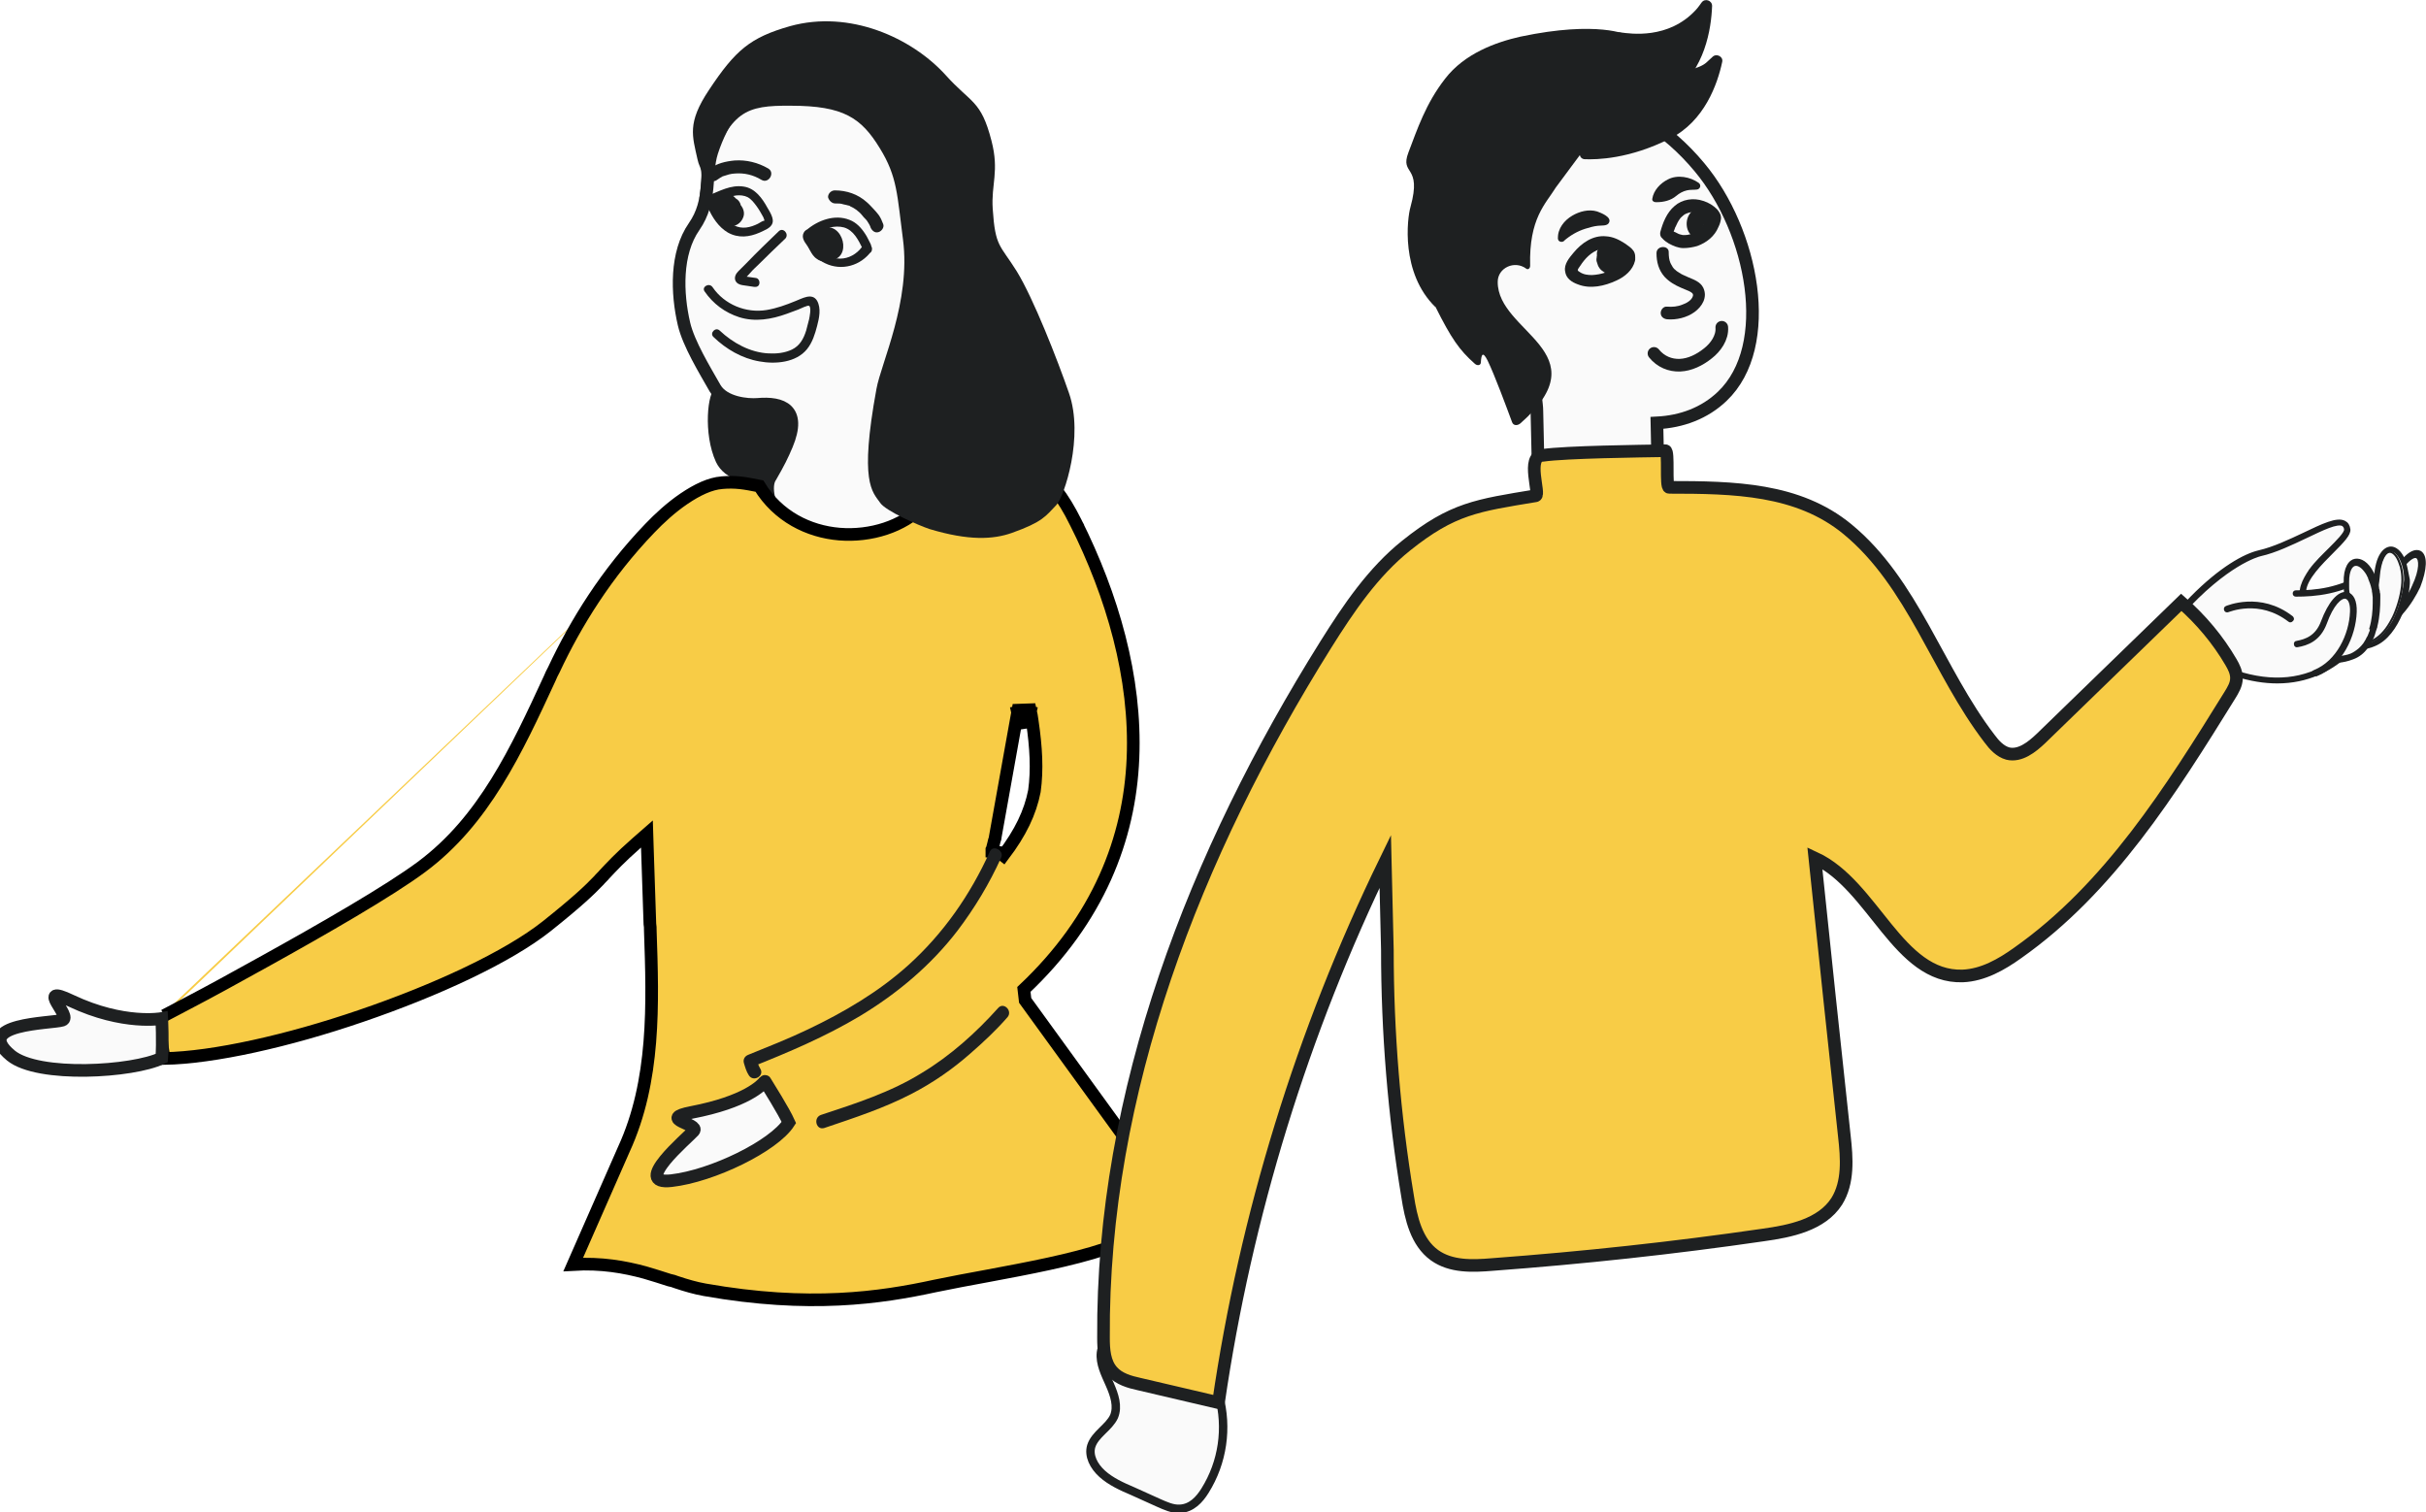 <?xml version="1.0" encoding="UTF-8"?>
<!-- Generator: Adobe Illustrator 27.5.0, SVG Export Plug-In . SVG Version: 6.00 Build 0)  -->
<svg xmlns="http://www.w3.org/2000/svg" xmlns:xlink="http://www.w3.org/1999/xlink" version="1.1" id="Calque_1" x="0px" y="0px" viewBox="0 0 576 359" style="enable-background:new 0 0 576 359;" xml:space="preserve">
<rect x="0" y="0" width="576" height="359" fill="#808080" stroke="none"/>
<style type="text/css">
	.st0{clip-path:url(#SVGID_00000103979578444769050270000010436398548392759231_);}
	.st1{fill:#FFFFFF;}
	.st2{fill:#1E2021;}
	.st3{fill:#FAFAFA;stroke:#1E2021;stroke-width:3;stroke-miterlimit:10;}
	.st4{fill:#F8CC46;stroke:#000000;stroke-width:3;}
	.st5{fill:#FAFAFA;}
	.st6{fill:#1E2021;stroke:#1E2021;stroke-width:0.5;stroke-miterlimit:10;}
	.st7{fill:none;stroke:#1E2021;stroke-width:0.5;stroke-miterlimit:10;}
	.st8{fill:#FAFAFA;stroke:#1E2021;stroke-width:2;stroke-miterlimit:10;}
	.st9{fill:#F8CC46;stroke:#1E2021;stroke-width:3;stroke-miterlimit:10;}
	.st10{fill:none;stroke:#1E2021;stroke-width:3;stroke-linecap:round;}
</style>
<g>
	<defs>
		<rect id="SVGID_1_" width="576" height="359"></rect>
	</defs>
	<clipPath id="SVGID_00000004516255612069608400000012988018022214846612_">
		<use xlink:href="#SVGID_1_" style="overflow:visible;"></use>
	</clipPath>
	<g style="clip-path:url(#SVGID_00000004516255612069608400000012988018022214846612_);">
		<rect class="st1" width="576" height="359"></rect>
		<path class="st2" d="M195,112.6c-3.5-7.3-5.2-16.2-9.5-18.4c-3-1.5-12.6,3.5-15.6-2c-1.9,0.6-3,10.8,0.1,17.5c1,2.1,3,3.7,5.5,4.3    c3.4,0.8,7.4,0.8,8.1,0.8C187.4,115,192.9,113.8,195,112.6L195,112.6z"></path>
		<path class="st3" d="M201,12.3c-13.4-1.1-27,8.3-32,23.8c-1.7,5.4,0.1,11.5-4.2,17.7c-4.4,6.3-4.1,15.8-2.4,23.1    c1.1,4.7,4.9,10.9,7.4,15.3c2.1,3.5,7.7,4,10.1,3.8c5.8-0.5,10.4,1.2,6.9,9.6c-1.1,2.6-1.9,4.2-3.8,7.5    c-3.3,4.6,4.5,21.1,19.9,19.5c6-0.6,18.2-8.4,17.5-15.6c-2.1-21.5-1.1-22.6-1-26.1c0.1-3,2.5-5.8,6.6-13.8    c2.1-4.2,5.1-13.7,5.4-17.6C233.3,35.1,219.1,13.8,201,12.3L201,12.3z"></path>
		<path class="st4" d="M171.3,114.6c3.4-0.3,5.5,0.1,9,0.8c4.4,7.2,11.7,10.8,19,11.4c7.4,0.6,15.1-1.8,19.8-6.7l0,0    c1.4-1.5,1.7-3.2,1.8-4.7c0-0.5,0-1,0-1.4c0-0.2,0-0.5,0-0.7c0-0.6,0-1.2,0.2-1.7c0.2-0.9,0.6-1.6,1.8-2.2    c1.3-0.6,3.7-1.1,7.8-1.1c6.8,0.2,11.4,1.2,15.1,3.5c3.6,2.3,6.5,6,9.6,12.2l1.3-0.7l-1.3,0.7c8.7,17.4,14.4,36.8,13.6,56    c-0.8,19.1-8.2,38.2-25.9,54.9l0.3,2.6c11.9,16.4,30.4,41.9,30.9,42.6c1.5,2.1,2.1,3.9,2.1,5.4c0,1.5-0.5,2.8-1.5,4.1    c-2.2,2.7-6.6,4.9-12.5,6.9c-8.1,2.7-18.3,4.6-27.9,6.4c-4.4,0.8-8.6,1.6-12.5,2.4c-12.9,2.8-29.8,5.3-54.7,0.9    c-2.2-0.4-4.3-1-6.7-1.8c-0.5-0.2-1.1-0.4-1.7-0.5c-1.8-0.6-3.8-1.2-5.8-1.8c-4.8-1.3-10.3-2.3-17-1.9l12-27.3c0,0,0,0,0,0    c7.5-16.3,6.9-34.5,6.3-52c0-0.5,0-1.1-0.1-1.6l-0.6-18.1l-0.1-3.2l-2.4,2.1c-4.1,3.6-6,5.7-7.7,7.5c-0.4,0.5-0.9,0.9-1.3,1.4    c-2.2,2.3-5,5-12.4,10.9c-9.2,7.3-26.2,15.2-44.1,21.3c-17.2,5.9-35,9.9-46.7,10.1c-0.4-2-0.7-4.4-0.9-6.5c-0.1-1.2-0.2-2.3-0.3-3    c0-0.1,0-0.2,0-0.2 M37.8,241.8 M39,241.1c1.3-0.7,3.3-1.7,5.7-3c4.8-2.5,11.2-6,18.2-9.9c13.9-7.7,29.7-16.8,37.2-22.4    c14.8-11,22.5-27.6,30.4-44.7c0.3-0.7,0.6-1.4,1-2.1c5.2-11.1,12.5-22.9,22.8-33.6v0c2.2-2.3,5-4.9,8.1-7c3.1-2.1,6.2-3.6,9-3.8     M245.1,171.3c-0.1-0.9-0.3-1.9-0.5-2.8l-2.9,0.1l-5.4,30.1c0,0,0,0.1,0,0.1l0,0.1c0,0.1-0.1,0.3-0.2,0.6c-0.1,0.5-0.3,1.2-0.5,2    l-0.1,0.2v0.5v0l1.8,0.2l0.9,0.7c4.1-5.4,6.4-10.2,7.4-15.3C246.3,182.7,246,177.5,245.1,171.3z M245.1,171.3    C245.1,171.3,245.1,171.3,245.1,171.3l-1,0.1 M245.1,171.3C245.1,171.3,245.1,171.3,245.1,171.3l-1,0.1 M244.1,171.4l-2,0.3l0,0    c-0.1-0.8-0.3-1.7-0.5-2.6l1.5-0.3l1.5,0.3L244.1,171.4 M244.1,171.4L244.1,171.4 M244.1,171.4l-0.5,0.1L244.1,171.4"></path>
		<path class="st3" d="M38.4,241.8c0,0-9,1.7-21.5-4.2c-8.8-4.2,0.4,3.8-2.1,4.6c-2.5,0.8-21.5,0.7-12.2,8.4    c6.5,5.3,29,3.9,35.8,0.6C38.7,247.5,38.4,241.8,38.4,241.8L38.4,241.8z"></path>
		<path class="st3" d="M181.7,256.8c0-0.1-0.1-0.1-0.2,0c-0.6,0.8-4.3,4.8-17.3,7.3c-8.3,1.6,2,2.7,0.5,4.4    c-1.5,1.7-14.9,12.9-5.3,11.8c9.7-1.1,24.3-8.2,27.9-13.8C186.1,263.8,182.3,257.8,181.7,256.8L181.7,256.8z"></path>
		<path class="st2" d="M235,202.2c-4.6,10.2-11,19.4-19.3,26.9c-7.1,6.4-15.3,11.2-23.9,15.3c-4.6,2.2-9.4,4.1-14.1,6    c-0.8,0.3-1.3,1-1.1,1.9c0.3,1,0.6,2.1,1.2,3c1.1,1.7,3.8,0.1,2.7-1.6c-0.4-0.7-0.7-1.5-0.9-2.3l-1.1,1.9    c8.8-3.5,17.5-7.2,25.7-12.1c8.8-5.3,16.8-12,23.1-20.2c4.1-5.4,7.6-11.2,10.4-17.4C238.5,202,235.8,200.4,235,202.2L235,202.2z"></path>
		<path class="st2" d="M195.7,267.8c7.1-2.4,14.2-4.7,20.9-8.2c5-2.6,9.6-5.8,13.8-9.5c3.1-2.7,6.1-5.5,8.8-8.6    c1.3-1.5-0.9-3.7-2.2-2.2c-5.3,5.9-11.3,11.3-18.1,15.4c-7.4,4.6-15.8,7.3-24,10C193,265.4,193.8,268.4,195.7,267.8L195.7,267.8z"></path>
		<path class="st2" d="M168.1,49.3c1,2.3,2.5,4.6,4.7,5.9c2.5,1.4,5.1,1.1,7.6,0c1-0.5,2.6-1,3-2.2c0.4-1.1-0.6-2.7-1.2-3.7    c-1.2-2.2-2.9-4.6-5.6-5c-3.1-0.5-5.8,1.1-8.6,2.2c-0.7,0.3-1,0.9-0.6,1.6L168.1,49.3c0.6,1.3,2.5,0.2,1.9-1.1l-0.6-1.2l-0.6,1.6    c1.9-0.8,3.9-1.9,6-2.2c0.9-0.1,1.9,0,2.7,0.4c0.9,0.5,1.5,1.3,2.1,2.1c0.6,0.8,1.1,1.7,1.6,2.6c0.1,0.2,0.2,0.5,0.3,0.8    c0.1,0.2,0,0,0.1,0c0,0-0.1,0.1-0.2,0.1c-0.5,0.1-1,0.5-1.4,0.7c-1.8,0.9-3.8,1.4-5.7,0.4c-2-1.1-3.2-3.2-4.1-5.3    c-0.2-0.5-1-0.7-1.5-0.4C167.9,48.1,167.8,48.8,168.1,49.3L168.1,49.3z"></path>
		<path class="st2" d="M204.6,58.7c-1.2,1.6-3.1,2.7-5.1,2.7c-2.2,0-4.2-1-5.5-2.8c-0.3-0.4-0.6-0.9-0.9-1.4    c-0.1-0.2-0.3-0.5-0.4-0.7c0,0-0.1-0.2-0.1-0.2c-0.1,0,0,0-0.1,0.1c0,0.1,0,0,0,0c0.2-0.1-0.1,0-0.1,0c0.5-0.2,1-0.7,1.5-1    c1.8-1.2,4.3-2,6.5-1.4c2.3,0.7,3.4,3,4.4,5l-0.1-0.5l0.1,0.7c0.1,0.6,0.4,1.1,1.1,1.1c0.5,0,1.2-0.5,1.1-1.1    c-0.1-0.5-0.1-1-0.4-1.5c-0.4-0.7-0.7-1.5-1.2-2.2c-0.9-1.4-2.1-2.7-3.7-3.3c-3.5-1.4-7.5,0.1-10.2,2.4l0.5-0.3    c-0.5,0.2-1,0.5-1.2,1c-0.5,1,0.1,2,0.7,2.8c1.1,1.8,2.4,3.5,4.4,4.4c3.9,1.9,8.5,0.6,11-2.9c0.3-0.5,0.1-1.2-0.4-1.5    C205.6,57.9,205,58.2,204.6,58.7L204.6,58.7z"></path>
		<path class="st2" d="M175.3,50.5c0.7-0.6,0.8-1.7,0.3-2.5c-0.4-0.7-1.2-1.2-2.1-1.2c-0.8,0-1.6,0.6-2.1,1.3    c-0.3,0.6-0.5,1.3-0.5,2c0,0.7,0.1,1.4,0.4,2.1c0.3,0.7,1,1.3,1.7,1.4c1.5,0.4,3-0.6,3.5-2.1c0.5-1.4-0.4-2.9-1.6-3.7    c-1.2-0.7-2.8-0.8-3.9,0c-0.7,0.5-1.2,1.3-1.2,2.2c0,0.9,0.6,1.8,1.3,2.3c1.4,0.9,3.4,0.1,4.1-1.3c0.8-1.7,0.2-3.6-1.3-4.6    c-1.4-0.9-3.4-0.6-4.5,0.5c-0.6,0.6-0.6,1.6,0,2.2c0.6,0.6,1.6,0.6,2.2,0c0.1-0.1,0.1-0.1,0.2-0.2l-0.3,0.2    c0.1-0.1,0.3-0.2,0.4-0.3l-0.4,0.2c0.2-0.1,0.4-0.1,0.6-0.2l-0.4,0.1c0.2,0,0.4,0,0.6,0l-0.4,0c0.2,0,0.3,0.1,0.5,0.1l-0.4-0.2    c0.1,0.1,0.3,0.1,0.4,0.2l-0.3-0.2c0.1,0.1,0.3,0.2,0.4,0.4l-0.2-0.3c0.1,0.2,0.2,0.3,0.3,0.5l-0.2-0.4c0.1,0.2,0.1,0.4,0.2,0.6    l-0.1-0.4c0,0.1,0,0.3,0,0.5l0-0.4c0,0.2-0.1,0.3-0.1,0.5l0.2-0.4c-0.1,0.1-0.1,0.3-0.2,0.4l0.2-0.3c-0.1,0.1-0.2,0.2-0.3,0.3    l0.3-0.2c-0.1,0.1-0.2,0.1-0.3,0.2l0.4-0.2c-0.1,0-0.2,0.1-0.3,0.1l0.4-0.1c-0.1,0-0.2,0-0.3,0l0.4,0c-0.1,0-0.2,0-0.3-0.1    l0.4,0.2c-0.1,0-0.2-0.1-0.3-0.2l0.3,0.2c-0.1-0.1-0.2-0.1-0.2-0.2l0.2,0.3c-0.1-0.1-0.1-0.2-0.2-0.3l0.2,0.4    c0-0.1-0.1-0.1-0.1-0.2l0.1,0.4c0-0.1,0-0.2,0-0.2l0,0.4c0-0.1,0-0.2,0.1-0.2l-0.2,0.4c0-0.1,0.1-0.2,0.1-0.2l-0.2,0.3    c0.1-0.1,0.1-0.1,0.2-0.2l-0.3,0.2c0.1-0.1,0.2-0.1,0.4-0.2l-0.4,0.2c0.2-0.1,0.3-0.1,0.5-0.1l-0.4,0.1c0.2,0,0.4,0,0.6,0l-0.4,0    c0.2,0,0.4,0.1,0.6,0.2l-0.4-0.2c0.2,0.1,0.4,0.2,0.5,0.3l-0.3-0.2c0.1,0.1,0.3,0.2,0.4,0.4l-0.2-0.3c0.1,0.1,0.2,0.2,0.2,0.4    l-0.2-0.4c0.1,0.1,0.1,0.3,0.1,0.4l-0.1-0.4c0,0.1,0,0.2,0,0.3l0-0.4c0,0.1,0,0.2-0.1,0.3l0.2-0.4c0,0.1-0.1,0.2-0.2,0.3l0.2-0.3    c-0.1,0.1-0.2,0.2-0.3,0.3l0.3-0.2c-0.1,0.1-0.2,0.1-0.3,0.2l0.4-0.2c-0.1,0.1-0.2,0.1-0.4,0.1l0.4-0.1c-0.1,0-0.2,0-0.3,0l0.4,0    c-0.1,0-0.2,0-0.2-0.1l0.4,0.2c-0.1,0-0.2-0.1-0.2-0.1l0.3,0.2c-0.1-0.1-0.2-0.1-0.2-0.2l0.2,0.3c-0.1-0.1-0.1-0.2-0.2-0.3    l0.2,0.4c-0.1-0.2-0.1-0.4-0.2-0.6l0.1,0.4c-0.1-0.4-0.1-0.8,0-1.2l0,0.4c0-0.2,0.1-0.4,0.2-0.6l-0.2,0.4c0-0.1,0.1-0.2,0.2-0.3    l-0.2,0.3c0.1-0.1,0.1-0.1,0.2-0.2l-0.3,0.2c0.1,0,0.1-0.1,0.2-0.1l-0.4,0.2c0,0,0.1,0,0.1,0l-0.4,0.1c0.1,0,0.1,0,0.2,0l-0.4,0    c0.1,0,0.1,0,0.2,0l-0.4-0.2c0.1,0,0.1,0.1,0.2,0.1l-0.3-0.2c0.1,0,0.1,0.1,0.2,0.2l-0.2-0.3c0,0,0.1,0.1,0.1,0.2l-0.2-0.4    c0,0,0,0.1,0,0.1l-0.1-0.4c0,0,0,0.1,0,0.1l0-0.4c0,0,0,0.1,0,0.1l0.2-0.4c0,0,0,0,0,0.1l0.2-0.3c0,0-0.1,0.1-0.1,0.1    c-0.3,0.2-0.5,0.7-0.5,1.1c0,0.4,0.2,0.8,0.5,1.1c0.3,0.3,0.7,0.5,1.1,0.5C174.6,50.9,174.9,50.8,175.3,50.5L175.3,50.5z"></path>
		<path class="st2" d="M199.1,58.6c-1.2-1.2-2.5-2.5-4.1-3.2c-0.6-0.3-1.3-0.4-2-0.1c-0.7,0.3-1.1,0.9-1.2,1.6    c-0.2,0.8,0.1,1.8,0.5,2.5c0.4,0.8,0.9,1.6,1.7,2.1c0.5,0.4,1.2,0.6,1.8,0.4c0.9-0.2,1.4-0.8,1.8-1.6l-2.4,0.7    c0.9,0.7,2.1,1,3.2,0.5c1.1-0.5,1.7-1.5,1.8-2.7c0.2-2-1.1-4.5-3.2-4.8c-1.1-0.2-2.3,0.4-2.9,1.3c-0.3,0.5-0.5,1-0.6,1.6    c0,0.3,0,0.7,0.1,1c0.1,0.3,0.4,0.5,0.6,0.7c0.3,0.2,0.6,0.4,0.9,0.5c0.5,0.3,1.2,0.5,1.8,0.4c0.7-0.1,1.3-0.6,1.7-1.2    c0.8-1.4,0.1-2.9-1-3.9c-0.9-0.8-2.2-1.1-3.4-0.9c-1.3,0.3-2.3,1.1-2.9,2.3c-0.4,0.7,0.1,1.8,0.9,2c0.8,0.3,1.6-0.1,2-0.9    c0-0.1,0-0.1,0.1-0.1c-0.1,0.2-0.2,0.3-0.1,0.2c0-0.1,0.1-0.1,0.1-0.2c0.1-0.1,0.3-0.3-0.1,0c0.1,0,0.1-0.1,0.2-0.1    c0.1,0,0.1-0.1,0.2-0.1c0.2-0.2-0.3,0.2-0.1,0.1c0.1-0.1,0.3-0.1,0.4-0.2l-0.4,0.1c0.2-0.1,0.4-0.1,0.6-0.1l-0.4,0    c0.1,0,0.2,0,0.3,0c0,0,0.1,0,0.1,0c0.3,0-0.1,0-0.1,0c0.1,0.1,0.2,0.1,0.3,0.1c0.1,0.1,0.4,0.3,0,0c0.1,0.1,0.2,0.1,0.3,0.2    c0,0,0.2,0.2,0,0c0,0-0.2-0.2,0,0c0,0.1,0.2,0.2,0.2,0.3c0-0.1-0.2-0.3-0.1-0.1c0,0.1,0.1,0.1,0.1,0.2l-0.1-0.4c0,0.1,0,0.2,0,0.3    l0-0.4c0,0,0,0.1,0,0.2c0,0.2,0,0.1,0.1-0.2c-0.2,0.3,0.1-0.2,0.1-0.1c-0.2,0.3,0.3-0.2,0.1-0.1c0.4-0.3,0.2-0.1,0.1-0.1l0.4-0.1    c-0.1,0-0.2,0-0.2,0l0.4,0c0,0-0.1,0-0.1,0c-0.3,0,0.3,0.1,0.1,0c-0.1,0-0.3-0.1-0.3-0.1c0,0,0.3,0.2,0.1,0.1    c-0.1,0-0.1-0.1-0.2-0.1c-0.1-0.1-0.3-0.2-0.4-0.3l0.6,1.4c0-0.1,0-0.2,0-0.3c0.1-0.3-0.1,0.1,0,0.1c0,0,0.1-0.2,0.1-0.3    c0.1-0.2-0.2,0.3,0,0.1c0-0.1,0.1-0.1,0.1-0.2c-0.3,0.4-0.2,0.2-0.1,0.1c0.2-0.2-0.3,0.2-0.1,0.1c0.1,0,0.1-0.1,0.2-0.1l-0.4,0.1    c0.1,0,0.2,0,0.4-0.1l-0.4,0c0,0,0.1,0,0.2,0c0.3,0-0.2,0-0.2-0.1c0,0,0.3,0.1,0.3,0.1c-0.5-0.2-0.2-0.1,0,0    c0.1,0.1,0.2,0.2-0.1-0.1c0,0,0.1,0.1,0.1,0.1c0.1,0.1,0.1,0.2,0.2,0.3c0.1,0.1,0.1,0.3-0.1-0.1c0,0.1,0.1,0.1,0.1,0.2    c0.1,0.2,0.2,0.5,0.3,0.7l-0.1-0.4c0.1,0.3,0.1,0.5,0.1,0.8l0-0.4c0,0.2,0,0.4,0,0.5c0,0.2,0.1-0.4,0-0.1c0,0.1-0.2,0.3,0,0.1    c0.1-0.3,0,0-0.1,0c-0.1,0.2,0.3-0.3,0.1-0.1c-0.3,0.2,0.3-0.1,0.1-0.1c-0.1,0-0.1,0.1-0.2,0.1l0.4-0.1c-0.1,0-0.2,0-0.4,0.1    l0.4,0c-0.1,0-0.2,0-0.2,0c-0.2,0,0.4,0.2,0.1,0c0,0-0.1,0-0.1-0.1c-0.1-0.1-0.1,0,0.2,0.1c-0.1-0.1-0.2-0.1-0.2-0.2    c-0.8-0.7-2-0.2-2.4,0.7c0,0,0,0.1-0.1,0.1c-0.1,0.1,0.3-0.4,0.1-0.2c-0.1,0.1-0.2,0.3,0,0c0.3-0.3,0-0.1,0,0c0,0,0.5-0.3,0.3-0.2    c0,0,0,0-0.1,0l0.4-0.1c0,0-0.1,0-0.2,0l0.4,0c0,0-0.1,0-0.1,0c-0.3,0,0.4,0.1,0.3,0.1c0,0-0.1,0-0.1,0c-0.3-0.1,0.2,0.2,0.2,0.1    c-0.1-0.1-0.2-0.1-0.2-0.2c0,0-0.1-0.1-0.1-0.1c-0.1-0.1,0.3,0.4,0.2,0.2c0,0,0,0-0.1-0.1c-0.2-0.2-0.3-0.3-0.4-0.5    c0,0-0.1-0.1-0.1-0.1c-0.1-0.2,0.2,0.4,0.1,0.2c0,0,0-0.1,0-0.1c-0.1-0.1-0.1-0.2-0.2-0.3c-0.1-0.2-0.2-0.5-0.3-0.7l0.1,0.4    c-0.1-0.2-0.1-0.4-0.1-0.6l0,0.4c0-0.1,0-0.1,0-0.2c0-0.3-0.1,0.5,0,0.2c0.1-0.2-0.3,0.4-0.2,0.3c0.1-0.2-0.4,0.3-0.2,0.2    c0.2-0.2-0.4,0.2-0.3,0.2c0,0,0.1,0,0.1,0l-0.4,0.1c0,0,0.1,0,0.2,0l-0.4,0c0.1,0,0.2,0,0.3,0c-0.6-0.1-0.4-0.1-0.2,0    c0.1,0,0.1,0,0.2,0.1s0.1,0,0.2,0.1c0.3,0.2-0.3-0.2-0.1-0.1c0.2,0.1,0.3,0.2,0.4,0.3c0.4,0.3,0.7,0.6,1.1,0.9    c0.2,0.2,0.4,0.4,0.7,0.6c0.1,0.1,0.2,0.2,0.3,0.3c-0.3-0.3-0.1-0.1-0.1-0.1c0.1,0.1,0.2,0.2,0.2,0.2c0.3,0.3,0.6,0.5,1,0.6    c0.4,0,0.9-0.1,1.2-0.3c0.3-0.3,0.5-0.6,0.6-1C199.4,59.3,199.3,58.8,199.1,58.6L199.1,58.6z"></path>
		<path class="st2" d="M170.1,42.8c0.3-0.2,0.6-0.4,0.9-0.6c0.2-0.1,0.4-0.2,0.5-0.3c0.1,0,0.2-0.1,0,0c0.1,0,0.2-0.1,0.3-0.1    c0.4-0.1,0.9-0.3,1.3-0.4c0.5-0.1,0.9-0.2,1.3-0.2c2.3-0.2,4.4,0.3,6.4,1.5c1.7,1,3.3-1.7,1.6-2.7c-2.4-1.4-5.2-2.1-8-1.9    c-2.1,0.2-4.3,0.7-5.9,2c-0.7,0.5-1,1.3-0.6,2.1C168.3,42.9,169.4,43.3,170.1,42.8L170.1,42.8z"></path>
		<path class="st2" d="M198.3,48.3c0.9,0,1.3,0,1.9,0.2c0.3,0.1,0.6,0.1,0.9,0.2c0.1,0,0.2,0.1,0.4,0.1c0.1,0,0.6,0.2,0.2,0.1    c0.4,0.2,0.9,0.4,1.3,0.7c0.1,0.1,0.2,0.1,0.3,0.2c0.1,0.1,0.4,0.2,0,0c0.2,0.1,0.3,0.3,0.5,0.4c0.5,0.4,0.9,0.9,1.3,1.4    c0.3,0.3,0.6,0.6,0.9,1c-0.2-0.2,0.1,0.2,0.1,0.2c0.1,0.2,0.2,0.3,0.3,0.5c0.1,0.1,0.1,0.3,0.2,0.4c0,0.1,0.1,0.2,0.1,0.3    c-0.1-0.1,0-0.1,0,0c0.3,0.7,1,1.4,1.9,1.1c0.7-0.2,1.4-1.1,1.1-1.9c-0.3-0.8-0.6-1.5-1.1-2.2c-0.4-0.5-0.8-1-1.3-1.5    c-0.5-0.5-0.9-1-1.5-1.5c-2.1-1.9-4.8-2.8-7.6-2.8c-0.8,0-1.6,0.7-1.6,1.6C196.8,47.6,197.5,48.3,198.3,48.3L198.3,48.3z"></path>
		<path class="st2" d="M165.6,37.8c0.6,2.9,1.6,1,0.3,10.4c0.3-2.5,1.4-4.8,2.3-7.4c5.2-14.5,8.8-15.8,19.6-15.7    c12.5,0,16.7,2.9,21.1,10.1c4.2,6.8,4.1,11.1,5.5,21.7c1.9,14.6-5.2,29.3-6.3,35.4c-4.1,22.3-1,24.4,0.9,27.1    c1.3,1.9,9,5.3,11.7,6.2c9.3,2.8,15.1,2.5,19.6,0.9c7.3-2.6,8-4,10.5-6.6c1.9-2,6.6-16.3,3-26.6c-2.7-7.8-8.4-22.4-12.4-28.9    c-4-6.4-5.1-5.7-5.7-14.8c-0.4-5.9,1.6-8.9-0.3-16.2c-2.5-9.7-4.8-8.8-10.9-15.6c-8.1-8.9-22.8-15.5-36.9-11.6    c-9.5,2.7-13,5.7-19.3,15.2C163.1,29.2,164.4,32.3,165.6,37.8L165.6,37.8z"></path>
		<path class="st2" d="M167.3,69.2c2,2.9,4.8,5,8.2,6.1c3.8,1.2,7.7,0.5,11.3-0.8c0.9-0.3,1.8-0.7,2.7-1c0.5-0.2,2.3-1.1,2.6-0.9    c0.6,0.4,0.1,2.7,0,3.2c-0.2,0.9-0.5,1.8-0.7,2.7c-0.6,1.9-1.5,3.6-3.4,4.5c-1.7,0.8-3.6,1-5.5,0.9c-4.4-0.2-8.5-2.5-11.6-5.4    c-1-1-2.5,0.6-1.5,1.5c3,2.9,6.8,5.1,10.9,5.8c3.8,0.7,8.7,0.3,11.3-2.9c1.3-1.6,1.9-3.6,2.4-5.5c0.5-1.9,1-4.2,0-6    c-1.2-2-3.6-0.5-5.2,0.1c-2.2,0.9-4.4,1.7-6.8,2.1c-4.9,0.8-10-1.3-12.8-5.4C168.4,67,166.5,68.1,167.3,69.2L167.3,69.2z"></path>
		<path class="st2" d="M184.9,54.9c-2.6,2.5-5.2,5-7.7,7.6c-0.6,0.6-1.3,1.3-1.9,1.9c-0.6,0.6-1,1.4-0.7,2.2c0.3,0.7,1,1,1.7,1.1    c0.9,0.1,1.8,0.3,2.7,0.4c0.6,0.1,1.2-0.1,1.3-0.8c0.1-0.5-0.2-1.2-0.8-1.3c-0.7-0.1-1.4-0.2-2.1-0.3c-0.3,0-0.6-0.1-0.9-0.1    c-0.1,0-0.2,0-0.1,0c0.2,0,0.3,0.2,0.2,0.7c0,0,0.1-0.1,0.1-0.1c0.6-0.4,1.1-1.1,1.6-1.6c0.5-0.6,1.1-1.1,1.7-1.7    c2.1-2.1,4.3-4.2,6.5-6.3C187.4,55.5,185.9,53.9,184.9,54.9L184.9,54.9z"></path>
		<path class="st5" d="M556.8,139.1c-3.4,1.3-6.8,1.8-10,1.9c0.1-0.8,0.2-1.7,0.3-2.8c0.6-4.3,10.2-9.8,9.9-12.3    c-0.6-5.3-11.8,3.6-20.8,5.6c-6.1,1.4-17,10.7-19.2,13.3l10.8,13.5c0.8,0.5,1.7,1,2.7,1.5c11.8,5.3,24.7-2.8,24.7-2.8    c2-0.8,6.9-3.1,7.5-4.3C563,152.8,556.7,139.1,556.8,139.1L556.8,139.1z"></path>
		<path class="st6" d="M540.7,162c-3,0-6.4-0.5-10.1-1.7c-0.9-0.3-1.5-0.8-2.2-1.2c-0.2-0.2-0.4-0.3-0.7-0.5    c-0.2-0.2-0.3-0.5-0.1-0.7c0.2-0.2,0.5-0.3,0.7-0.1c0.2,0.2,0.5,0.3,0.7,0.5c0.6,0.4,1.2,0.9,1.8,1.1c8.8,2.9,16.5,2.1,22.9-2.3    c4.5-3.1,6.7-6.9,7-7.4c1.3-5.6,2.3-12.1,1.6-12.9c0,0-0.1,0-0.1,0.1c-6.4,4-12.5,4.5-17.1,4.5c-0.3,0-0.5-0.2-0.5-0.5    c0-0.3,0.2-0.5,0.5-0.5c4.5,0,10.4-0.5,16.5-4.4c0.6-0.4,1.1-0.2,1.3-0.1c1.6,1.2-0.3,10.2-1.2,14.1c0,0,0,0.1,0,0.1    C561.8,150.1,555.3,162,540.7,162L540.7,162z"></path>
		<path class="st6" d="M515.1,148.1h0.9c0.6-0.7,1.2-1.4,1.8-2.1c10.9-12.2,18.5-14.1,18.9-14.2c3.6-0.8,7.5-2.7,10.9-4.3    c3.8-1.8,7.4-3.6,8.7-2.8c0,0,0,0,0,0c0.1,0.1,0.2,0.2,0.4,0.5c0,0,0,0,0,0c0,0.1,0.1,0.3,0.1,0.5c0.1,0.8-1.9,2.8-3.7,4.6    c-1.5,1.5-3.3,3.2-4.6,5c-0.1,0.1-0.2,0.2-0.2,0.3c-0.1,0.2-0.3,0.4-0.4,0.6c0,0,0,0,0,0c-0.8,1.3-1.4,2.5-1.6,3.8    c0,0.1,0,0.1,0,0.2c0,0.2,0.2,0.4,0.4,0.4c0.3,0,0.5-0.2,0.6-0.4c0.3-2.9,3.8-6.4,6.5-9.1c2.6-2.6,4.1-4.2,4-5.4    c-0.1-0.9-0.5-1.5-1.1-1.8c-1.8-1-5.3,0.7-9.7,2.8c-3.4,1.6-7.2,3.4-10.7,4.2c-3.4,0.8-9.1,3.9-16,10.9c-1.1,1.1-2.2,2.3-3.3,3.5    C516.5,145.8,515.6,146.5,515.1,148.1L515.1,148.1z"></path>
		<path class="st6" d="M543.8,147.5c-0.1,0-0.2,0-0.3-0.1c-7.1-5.5-14.4-2.3-14.5-2.3c-0.3,0.1-0.6,0-0.7-0.3    c-0.1-0.3,0-0.6,0.3-0.7c0.1,0,8-3.5,15.6,2.4c0.2,0.2,0.3,0.5,0.1,0.7C544.1,147.4,544,147.5,543.8,147.5z"></path>
		<path class="st5" d="M557.2,146.4c0,0,6.7-1.6,11.6-10c4.9-8.4,8.7-5.2,4.9,2.7c-1.7,3.6-6.5,11.2-12.3,10.7    C555.6,149.2,557.1,146.4,557.2,146.4L557.2,146.4z"></path>
		<path class="st2" d="M558.8,148.6c0,0.1-0.1,0.3-0.1,0.4c0.1-0.1,0.2-0.2,0.3-0.3C559,148.7,558.9,148.7,558.8,148.6z M574.6,131    c-1.1-0.5-2.4,0.1-3.9,1.7c-0.1,0.1-0.3,0.3-0.4,0.5c-0.1,0.1-0.3,0.3-0.4,0.5c-0.5,0.7-1.1,1.5-1.6,2.4c-1.1,1.9-2.3,3.4-3.5,4.7    c-0.2,0.2-0.3,0.3-0.5,0.5c-0.1,0.1-0.2,0.2-0.2,0.2c-0.1,0.1-0.1,0.1-0.2,0.2c-0.1,0.1-0.3,0.3-0.4,0.4c0,0-0.1,0.1-0.1,0.1    c-0.3,0.3-0.6,0.5-0.9,0.7c-0.1,0.1-0.1,0.1-0.2,0.2c-1,0.8-2,1.3-2.8,1.7c0,0-0.1,0-0.1,0c-0.2,0.1-0.4,0.2-0.5,0.3    c-0.2,0.1-0.4,0.2-0.5,0.2c-0.2,0.1-0.4,0.2-0.6,0.2c-0.3,0.1-0.5,0.2-0.5,0.2c0,0,0,0,0,0c-0.1,0-0.2,0.1-0.3,0.2    c0,0-0.3,0.6-0.2,1.3c0,0.2,0.1,0.5,0.2,0.8c0,0,0,0,0,0.1c0.2,0.4,0.5,0.7,0.9,1c0,0,0.1,0.1,0.1,0.1c0.1,0.1,0.2,0.1,0.3,0.2    c0.1,0,0.1,0.1,0.2,0.1c0.1,0,0.2,0.1,0.3,0.1c0.1,0,0.1,0.1,0.2,0.1c0.5,0.2,1,0.3,1.7,0.4c0.3,0,0.5,0.1,0.8,0.1    c0.1,0,0.2,0,0.3,0c0,0,0,0,0,0c0.1,0,0.1,0,0.2,0c0.3,0,0.6,0,0.9-0.1c0.2,0,0.4-0.1,0.6-0.1c0.2,0,0.4-0.1,0.6-0.1    c1.3-0.4,2.6-1.1,3.8-2.1c0.4-0.3,0.8-0.7,1.2-1c0.4-0.4,0.7-0.7,1.1-1.1c1.9-2.1,3.3-4.5,4.2-6.4    C576,135.2,576.2,131.9,574.6,131L574.6,131z M570.9,142.7c-0.3,0.4-0.6,0.8-0.9,1.3c-0.3,0.4-0.7,0.8-1,1.2    c-1.4,1.5-3,2.9-4.7,3.5c-0.2,0.1-0.4,0.1-0.6,0.2c-0.2,0.1-0.4,0.1-0.6,0.1c-0.4,0.1-0.7,0.1-1.1,0.1c-0.2,0-0.4,0-0.6,0    c-0.1,0-0.1,0-0.2,0c-0.1,0-0.2,0-0.3,0c-0.5,0-0.9-0.1-1.3-0.2c-0.2,0-0.4-0.1-0.6-0.2c-0.1,0-0.2-0.1-0.2-0.1    c-0.1,0-0.2-0.1-0.3-0.1c-0.1,0-0.1-0.1-0.2-0.1c-0.2-0.1-0.3-0.2-0.5-0.3c-0.1-0.1-0.2-0.2-0.3-0.3c-0.2-0.4-0.1-0.7-0.1-0.9    c0.1,0,0.3-0.1,0.5-0.2c0.2-0.1,0.3-0.1,0.5-0.2c0.2-0.1,0.4-0.2,0.5-0.2c0.2-0.1,0.4-0.2,0.6-0.3c0.4-0.2,0.9-0.5,1.4-0.8    c0.2-0.1,0.4-0.3,0.6-0.4c0.1-0.1,0.3-0.2,0.4-0.3c0.3-0.2,0.6-0.4,0.9-0.6c0,0,0.1,0,0.1-0.1c0.2-0.2,0.4-0.4,0.7-0.5    c0.2-0.1,0.3-0.3,0.5-0.4c0.2-0.2,0.3-0.3,0.5-0.5c1.4-1.4,2.9-3.2,4.3-5.5c0.4-0.6,0.7-1.2,1.1-1.7c0.1-0.2,0.3-0.4,0.4-0.5    c0.1-0.2,0.3-0.4,0.4-0.5c1.4-1.7,2.5-2.2,3-1.9c0.8,0.4,1,2.9-0.9,6.9C572.6,140,571.9,141.4,570.9,142.7L570.9,142.7z     M558.8,148.6c0,0.1-0.1,0.3-0.1,0.4c0.1-0.1,0.2-0.2,0.3-0.3C559,148.7,558.9,148.7,558.8,148.6z"></path>
		<path class="st7" d="M558.8,148.6c0,0.1-0.1,0.3-0.1,0.4c0.1-0.1,0.2-0.2,0.3-0.3 M558.8,148.6c0.1,0,0.2,0.1,0.2,0.1     M558.8,148.6c-0.1,0-0.2-0.1-0.3-0.1c-0.1,0-0.1-0.1-0.2-0.1c-0.2-0.1-0.3-0.2-0.5-0.3c-0.1-0.1-0.2-0.2-0.3-0.3    c-0.2-0.4-0.1-0.7-0.1-0.9c0.1,0,0.3-0.1,0.5-0.2c0.2-0.1,0.3-0.1,0.5-0.2c0.2-0.1,0.4-0.2,0.5-0.2c0.2-0.1,0.4-0.2,0.6-0.3    c0.4-0.2,0.9-0.5,1.4-0.8c0.2-0.1,0.4-0.3,0.6-0.4c0.1-0.1,0.3-0.2,0.4-0.3c0.3-0.2,0.6-0.4,0.9-0.6c0,0,0.1,0,0.1-0.1    c0.2-0.2,0.4-0.4,0.7-0.5c0.2-0.1,0.3-0.3,0.5-0.4c0.2-0.2,0.3-0.3,0.5-0.5c1.4-1.4,2.9-3.2,4.3-5.5c0.4-0.6,0.7-1.2,1.1-1.7    c0.1-0.2,0.3-0.4,0.4-0.5c0.1-0.2,0.3-0.4,0.4-0.5c1.4-1.7,2.5-2.2,3-1.9c0.8,0.4,1,2.9-0.9,6.9c-0.5,1.2-1.3,2.5-2.3,3.9v0    c-0.3,0.4-0.6,0.8-0.9,1.3c-0.3,0.4-0.7,0.8-1,1.2c-1.4,1.5-3,2.9-4.7,3.5c-0.2,0.1-0.4,0.1-0.6,0.2c-0.2,0.1-0.4,0.1-0.6,0.1    c-0.4,0.1-0.7,0.1-1.1,0.1c-0.2,0-0.4,0-0.6,0c-0.1,0-0.1,0-0.2,0c-0.1,0-0.2,0-0.3,0c-0.5,0-0.9-0.1-1.3-0.2    c-0.2,0-0.4-0.1-0.6-0.2 M574.6,131c-1.1-0.5-2.4,0.1-3.9,1.7c-0.1,0.1-0.3,0.3-0.4,0.5c-0.1,0.1-0.3,0.3-0.4,0.5    c-0.5,0.7-1.1,1.5-1.6,2.4c-1.1,1.9-2.3,3.4-3.5,4.7c-0.2,0.2-0.3,0.3-0.5,0.5c-0.1,0.1-0.2,0.2-0.2,0.2c-0.1,0.1-0.1,0.1-0.2,0.2    c-0.1,0.1-0.3,0.3-0.4,0.4c0,0-0.1,0.1-0.1,0.1c-0.3,0.3-0.6,0.5-0.9,0.7c-0.1,0.1-0.1,0.1-0.2,0.2c-1,0.8-2,1.3-2.8,1.7    c0,0-0.1,0-0.1,0c-0.2,0.1-0.4,0.2-0.5,0.3c-0.2,0.1-0.4,0.2-0.5,0.2c-0.2,0.1-0.4,0.2-0.6,0.2c-0.3,0.1-0.5,0.2-0.5,0.2    c0,0,0,0,0,0c-0.1,0-0.2,0.1-0.3,0.2c0,0-0.3,0.6-0.2,1.3c0,0.2,0.1,0.5,0.2,0.8c0,0,0,0,0,0.1c0.2,0.4,0.5,0.7,0.9,1    c0,0,0.1,0.1,0.1,0.1c0.1,0.1,0.2,0.1,0.3,0.2c0.1,0,0.1,0.1,0.2,0.1c0.1,0,0.2,0.1,0.3,0.1c0.1,0,0.1,0.1,0.2,0.1    c0.5,0.2,1,0.3,1.7,0.4c0.3,0,0.5,0.1,0.8,0.1c0.1,0,0.2,0,0.3,0c0,0,0,0,0,0c0.1,0,0.1,0,0.2,0c0.3,0,0.6,0,0.9-0.1    c0.2,0,0.4-0.1,0.6-0.1c0.2,0,0.4-0.1,0.6-0.1c1.3-0.4,2.6-1.1,3.8-2.1c0.4-0.3,0.8-0.7,1.2-1c0.4-0.4,0.7-0.7,1.1-1.1    c1.9-2.1,3.3-4.5,4.2-6.4C576,135.2,576.2,131.9,574.6,131L574.6,131z"></path>
		<path class="st5" d="M555.4,151.8c0,0,8.4-4.9,9-14.6c0.6-9.7,6.5-8.2,6.8,0.6c0.1,4-2.5,13-7.9,15.1    C557.9,155,555.4,151.8,555.4,151.8L555.4,151.8z"></path>
		<path class="st2" d="M559.1,148.7c-0.1,0.1-0.2,0.2-0.3,0.3c0,0,0,0,0,0.1c0,0.2-0.1,0.3-0.1,0.5c0.1,0,0.1,0.1,0.2,0.1    c0.1-0.1,0.3-0.3,0.4-0.4c0.1-0.1,0.3-0.3,0.4-0.4C559.4,148.9,559.2,148.8,559.1,148.7L559.1,148.7z M571.1,133.8    c-0.1-0.2-0.1-0.4-0.2-0.6c-0.1-0.2-0.1-0.4-0.2-0.5c-0.8-1.8-2-2.7-3-2.7h0c-1.6,0-3.5,1.9-3.8,7.2c0,0.3,0,0.6-0.1,0.9    c0,0.1,0,0.2,0,0.3c0,0.4-0.1,0.8-0.2,1.2c-0.3,1.2-0.6,2.4-1.1,3.4c-0.1,0.2-0.2,0.4-0.3,0.6c-0.1,0.1-0.1,0.3-0.2,0.4    c-0.2,0.4-0.4,0.7-0.6,1c-0.4,0.6-0.7,1.1-1.1,1.6c-0.4,0.5-0.8,1-1.2,1.4c-0.1,0.2-0.3,0.3-0.4,0.4c-0.1,0.1-0.2,0.2-0.3,0.3    c0,0-0.1,0.1-0.1,0.1c-0.1,0.1-0.3,0.2-0.4,0.4c-0.1,0.1-0.1,0.1-0.2,0.2c-1.3,1.2-2.4,1.8-2.4,1.8c-0.1,0.1-0.2,0.2-0.2,0.3    c0,0.1,0,0.3,0.1,0.4c0,0,0.4,0.5,1.1,1c0.1,0.1,0.3,0.2,0.4,0.3c0.1,0.1,0.3,0.2,0.5,0.2c0.2,0.1,0.4,0.2,0.6,0.2    c0.3,0.1,0.7,0.2,1.2,0.3c0.3,0,0.6,0.1,1,0.1c0.2,0,0.4,0,0.6,0c0.3,0,0.5,0,0.8-0.1c0.1,0,0.2,0,0.3-0.1c0.2,0,0.3-0.1,0.5-0.1    c0.5-0.1,1-0.3,1.5-0.5c3-1.2,5.1-4.3,6.5-7.6c0.2-0.5,0.4-1,0.5-1.5c0.2-0.5,0.3-1,0.5-1.5c0.5-1.9,0.8-3.7,0.7-5    C571.6,136.2,571.4,134.9,571.1,133.8L571.1,133.8z M569,145.2c-0.2,0.5-0.4,0.9-0.6,1.4c-0.2,0.4-0.4,0.9-0.7,1.3    c-1.2,2-2.7,3.7-4.6,4.5c-0.1,0-0.1,0-0.2,0.1c-0.1,0-0.2,0.1-0.3,0.1c-0.1,0.1-0.3,0.1-0.4,0.1c-0.3,0.1-0.5,0.1-0.8,0.2    c-0.7,0.1-1.2,0.2-1.8,0.2c-0.5,0-0.9-0.1-1.2-0.1c-0.3-0.1-0.6-0.2-0.9-0.3c-0.2-0.1-0.3-0.1-0.5-0.2c-0.2-0.1-0.3-0.2-0.4-0.3    s-0.2-0.2-0.3-0.3c0.2-0.1,0.4-0.3,0.7-0.5c0.2-0.2,0.5-0.4,0.8-0.6c0.2-0.2,0.5-0.4,0.8-0.7c0.1-0.1,0.2-0.2,0.4-0.3    c0.1-0.1,0.3-0.3,0.4-0.4c0.1-0.1,0.3-0.3,0.4-0.4c0.3-0.3,0.7-0.7,1-1.1c0.3-0.3,0.6-0.7,0.8-1.1c0.6-0.8,1.1-1.7,1.6-2.8    c0-0.1,0.1-0.2,0.1-0.3c0.2-0.3,0.3-0.7,0.5-1.1c0.1-0.2,0.1-0.3,0.2-0.4c0.1-0.2,0.1-0.4,0.2-0.6c0.1-0.2,0.1-0.4,0.2-0.7    c0.1-0.4,0.2-0.9,0.3-1.3c0.1-0.8,0.2-1.5,0.3-2.4c0.3-4.3,1.6-6.2,2.8-6.2c0.8,0,1.7,1,2.3,2.6c0.1,0.2,0.1,0.4,0.2,0.6    c0.1,0.2,0.1,0.4,0.2,0.7c0.2,0.8,0.3,1.8,0.3,2.8C570.6,139.5,570.1,142.4,569,145.2L569,145.2z M559.1,148.7    c-0.1,0.1-0.2,0.2-0.3,0.3c0,0,0,0,0,0.1c0,0.2-0.1,0.3-0.1,0.5c0.1,0,0.1,0.1,0.2,0.1c0.1-0.1,0.3-0.3,0.4-0.4    c0.1-0.1,0.3-0.3,0.4-0.4C559.4,148.9,559.2,148.8,559.1,148.7L559.1,148.7z"></path>
		<path class="st7" d="M558.8,149.7c-0.1,0-0.2-0.1-0.2-0.1c0-0.2,0.1-0.4,0.1-0.5c0,0,0,0,0-0.1c0.1-0.1,0.2-0.2,0.3-0.3l0,0    c0.2,0.1,0.4,0.1,0.6,0.2 M558.8,149.7c0.1-0.1,0.3-0.3,0.4-0.4c0.1-0.1,0.3-0.3,0.4-0.4 M558.8,149.7c-0.1,0.1-0.2,0.2-0.4,0.3    c-0.3,0.3-0.5,0.5-0.8,0.7c-0.3,0.2-0.5,0.4-0.8,0.6c-0.2,0.2-0.5,0.3-0.7,0.5c0.1,0.1,0.2,0.2,0.3,0.3s0.3,0.2,0.4,0.3    c0.1,0.1,0.3,0.2,0.5,0.2c0.3,0.1,0.6,0.2,0.9,0.3c0.4,0.1,0.8,0.1,1.2,0.1c0.5,0,1.1,0,1.8-0.2c0.2-0.1,0.5-0.1,0.8-0.2    c0.1,0,0.3-0.1,0.4-0.1c0.1,0,0.2-0.1,0.3-0.1c0.1,0,0.1,0,0.2-0.1c1.9-0.8,3.4-2.4,4.6-4.5c0.2-0.4,0.5-0.9,0.7-1.3    c0.2-0.4,0.4-0.9,0.6-1.4l0,0c1.1-2.8,1.6-5.6,1.6-7.4c0-1.1-0.1-2-0.3-2.8c0-0.2-0.1-0.5-0.2-0.7c-0.1-0.2-0.1-0.4-0.2-0.6    c-0.6-1.7-1.5-2.6-2.3-2.6c-1.2,0-2.5,1.9-2.8,6.2c-0.1,0.8-0.2,1.6-0.3,2.4c-0.1,0.4-0.2,0.9-0.3,1.3c-0.1,0.2-0.1,0.4-0.2,0.7    c-0.1,0.2-0.1,0.4-0.2,0.6c-0.1,0.1-0.1,0.3-0.2,0.4c-0.1,0.4-0.3,0.7-0.5,1.1c0,0.1-0.1,0.2-0.1,0.3c-0.5,1-1,1.9-1.6,2.8    c-0.3,0.4-0.5,0.8-0.8,1.1c-0.3,0.4-0.7,0.8-1,1.1 M571.1,133.8c-0.1-0.2-0.1-0.4-0.2-0.6c-0.1-0.2-0.1-0.4-0.2-0.5    c-0.8-1.8-2-2.7-3-2.7h0c-1.6,0-3.5,1.9-3.8,7.2c0,0.3,0,0.6-0.1,0.9c0,0.1,0,0.2,0,0.3c0,0.4-0.1,0.8-0.2,1.2    c-0.3,1.2-0.6,2.4-1.1,3.4c-0.1,0.2-0.2,0.4-0.3,0.6c-0.1,0.1-0.1,0.3-0.2,0.4c-0.2,0.4-0.4,0.7-0.6,1c-0.4,0.6-0.7,1.1-1.1,1.6    c-0.4,0.5-0.8,1-1.2,1.4c-0.1,0.2-0.3,0.3-0.4,0.4c-0.1,0.1-0.2,0.2-0.3,0.3c0,0-0.1,0.1-0.1,0.1c-0.1,0.1-0.3,0.2-0.4,0.4    c-0.1,0.1-0.1,0.1-0.2,0.2c-1.3,1.2-2.4,1.8-2.4,1.8c-0.1,0.1-0.2,0.2-0.2,0.3c0,0.1,0,0.3,0.1,0.4c0,0,0.4,0.5,1.1,1    c0.1,0.1,0.3,0.2,0.4,0.3c0.1,0.1,0.3,0.2,0.5,0.2c0.2,0.1,0.4,0.2,0.6,0.2c0.3,0.1,0.7,0.2,1.2,0.3c0.3,0,0.6,0.1,1,0.1    c0.2,0,0.4,0,0.6,0c0.3,0,0.5,0,0.8-0.1c0.1,0,0.2,0,0.3-0.1c0.2,0,0.3-0.1,0.5-0.1c0.5-0.1,1-0.3,1.5-0.5c3-1.2,5.1-4.3,6.5-7.6    c0.2-0.5,0.4-1,0.5-1.5c0.2-0.5,0.3-1,0.5-1.5c0.5-1.9,0.8-3.7,0.7-5C571.6,136.2,571.4,134.9,571.1,133.8L571.1,133.8z"></path>
		<path class="st5" d="M549.4,154.7c0,0,9.3-4.4,7.9-14.1c-1.3-9.7,4.8-9.3,6.8-0.8c0.9,3.9,0.2,13.7-5.6,16    C552.7,158.1,549.4,154.7,549.4,154.7L549.4,154.7z"></path>
		<path class="st6" d="M564.9,142.1c0-0.2,0-0.5,0-0.7c0-0.2,0-0.5-0.1-0.7c0-0.4-0.1-0.7-0.2-1c0-0.1,0-0.1,0-0.2    c-0.1-0.4-0.2-0.9-0.3-1.2c-0.1-0.4-0.3-0.8-0.4-1.2c-0.1-0.2-0.2-0.4-0.3-0.6c0,0,0,0,0,0c-0.1-0.2-0.2-0.4-0.3-0.6    c-1.2-2.3-2.8-3.2-4.1-3c-1.3,0.2-2.6,1.8-2.5,5.5c0,0.2,0,0.5,0,0.8c0,0.1,0,0.2,0,0.3c0,0.4,0.1,0.8,0.1,1.2c0,0,0,0.1,0,0.1    c0,0.2,0,0.4,0.1,0.5c0,0.2,0,0.4,0,0.5c0.4,8.3-7.4,12.2-7.7,12.3c-0.1,0.1-0.3,0.2-0.3,0.4s0,0.3,0.1,0.5c0.1,0.1,1.5,1.5,4,2    c0.2,0,0.4,0.1,0.5,0.1c0,0,0.1,0,0.1,0c0.2,0,0.5,0,0.7,0c0.1,0,0.1,0,0.2,0c0.2,0,0.3,0,0.5,0h0c0.1,0,0.1,0,0.2,0    c1-0.1,2.1-0.3,3.4-0.8c1.4-0.5,2.5-1.4,3.3-2.5c0.2-0.2,0.3-0.5,0.5-0.7c0,0,0,0,0,0c0,0,0,0,0,0c0.1-0.1,0.1-0.1,0.1-0.2    c0.1-0.2,0.2-0.3,0.3-0.4c0.4-0.8,0.8-1.6,1-2.5c0.1-0.2,0.1-0.4,0.2-0.6c0.1-0.2,0.1-0.4,0.2-0.6c0,0,0-0.1,0-0.1    C564.8,146.3,564.9,144,564.9,142.1L564.9,142.1z M562.9,149.6c0,0.2-0.1,0.4-0.2,0.6c-0.2,0.5-0.3,0.9-0.6,1.3    c-0.2,0.5-0.5,0.9-0.8,1.4c-0.2,0.2-0.3,0.4-0.5,0.6c-0.2,0.2-0.4,0.4-0.6,0.6c-0.6,0.5-1.3,1-2,1.3c-0.5,0.2-0.9,0.3-1.4,0.4    c-0.6,0.1-1.1,0.2-1.6,0.3c-0.1,0-0.2,0-0.4,0c-0.1,0-0.2,0-0.3,0c-0.2,0-0.4,0-0.7,0c-1.8-0.1-3-0.8-3.7-1.3    c1.4-0.8,4.5-3,6.3-6.6c0.1-0.2,0.2-0.5,0.3-0.7c0.2-0.4,0.3-0.8,0.4-1.1c0.1-0.2,0.1-0.4,0.2-0.6c0.2-0.8,0.4-1.7,0.4-2.6    c0-0.4,0-0.8,0-1.1c0-0.1,0-0.1,0-0.2c0-0.2,0-0.4,0-0.6c0-0.2,0-0.4-0.1-0.6c-0.1-0.5-0.1-1-0.1-1.5c0-0.4,0-0.8,0-1.1    c0-2.6,0.8-3.9,1.7-4c0.8-0.1,1.7,0.5,2.6,1.8c0.2,0.3,0.4,0.6,0.5,0.9c0.1,0.1,0.2,0.3,0.2,0.5c0.3,0.7,0.6,1.5,0.8,2.4    c0,0.1,0.1,0.3,0.1,0.4c0,0.1,0,0.1,0,0.2c0,0.2,0.1,0.4,0.1,0.6c0,0.3,0.1,0.6,0.1,0.9c0,0.1,0,0.3,0,0.4c0,0.1,0,0.2,0,0.3    c0,0.2,0,0.4,0,0.7c0,1.8-0.2,4-0.8,6C563.1,149.3,563,149.4,562.9,149.6L562.9,149.6z"></path>
		<path class="st5" d="M545.3,152.8c2.3-0.4,5-1.4,6.3-5.1c3.1-8.3,7.2-8,7-2.5c-0.2,5.9-3.6,12.3-9,14.5L545.3,152.8L545.3,152.8z"></path>
		<path class="st6" d="M549.7,160.3c-0.2,0-0.4-0.1-0.5-0.3c-0.1-0.3,0-0.6,0.3-0.7c5.5-2.2,8.5-8.7,8.7-14c0.1-1.9-0.4-3.2-1.3-3.4    c-1.1-0.2-3.1,1.6-4.7,6.1c-1.5,4-4.4,5-6.7,5.4c-0.3,0.1-0.6-0.1-0.6-0.4c-0.1-0.3,0.1-0.6,0.4-0.6c2.2-0.4,4.7-1.3,6-4.8    c1.7-4.5,3.9-7.1,5.9-6.8c1.4,0.3,2.2,1.9,2.1,4.5c-0.2,5.7-3.4,12.6-9.3,15C549.8,160.3,549.8,160.3,549.7,160.3L549.7,160.3z"></path>
		<path class="st8" d="M267.4,316.7c-3-0.6-5.7,1.8-6,4.4c-0.3,2.6,1,5.1,2.1,7.6c1.1,2.5,2,5.2,1,7.6c-1.2,2.6-4.5,4.2-5.4,7    c-0.7,2.3,0.6,4.8,2.6,6.6c2,1.8,4.6,3,7.2,4.1c2.1,0.9,4.1,1.9,6.2,2.8c1.6,0.7,3.3,1.5,5,1.4c2.8-0.1,4.7-2.2,6-4.3    c4.2-6.7,5.4-14.9,3.3-22.6c-1.5-5.3-5.5-11-11.8-11.8L267.4,316.7z"></path>
		<path class="st3" d="M403.5,39.7c-15.3-18.4-38.6-23.3-51.2-11.5c-12.6,11.8-10.2,36.1,5.4,54.3c2,2.4,4.2,4.5,6.4,6.4    c0.8,0.7,1.2,1.8,0.8,2.9c-0.7,1.8,0,3.7,0,5.8l0.4,17.8c0.2,8.4,5.9,15.1,14,14.9c8.1-0.2,14.5-7.2,14.4-15.6l-0.3-14.3    c5.9-0.3,11.3-2.3,15.5-6.3C421.5,82.1,416.2,54.9,403.5,39.7z"></path>
		<path class="st2" d="M371.7,18.4l12-10.4c0.3-0.3,0.7-0.4,1.1-0.3c2.3,0.3,11.3,1.7,17.8-5.3c0.5-0.5,1.4-1.8,1.4-1.8    c0.8-1.1,2.5-0.5,2.5,0.8c-0.2,5.5-1.7,15.1-9.3,20.8c-9,6.7-16.9,8.2-19.6,8.6c-0.6,0.1-1.2-0.2-1.4-0.8l-4.7-10    C371.1,19.5,371.3,18.8,371.7,18.4z"></path>
		<path class="st2" d="M372.8,25l13.2-7.9c0.3-0.2,0.7-0.3,1.1-0.1c2.1,0.7,15,0.9,18.2-2.3l1.3-1.2c0.9-0.9,2.6-0.1,2.3,1.2    c-1.1,5.2-4.2,14.1-12.4,18.2c-9.7,4.9-17.5,5-20.2,4.9c-0.6,0-1.1-0.4-1.2-1l-2.8-10.3C372,25.9,372.3,25.3,372.8,25z"></path>
		<path class="st2" d="M376.6,23.1l0.2,11.4c0,0.1-7.3,9.8-7.4,10c-2.4,3.9-6.4,7.3-6.1,18.6c0,0.6-0.5,1-0.9,0.7    c-2.8-2.1-6.8-0.2-6.8,3.1c-0.1,12.1,24.7,16.6,5.4,33.6c-0.7,0.6-1.7,0.6-2-0.3c-1.3-3.5-4.1-11.1-5.8-14.6    c-1.2-2.4-1.5-1.3-1.6,0.4c0,0.8-0.9,0.9-1.5,0.3c-3.6-3.2-5.5-5.9-9.3-13.5c-1.9-3.9,3.9-19.7,4-21.8c0-0.1,0.1-0.3,0.1-0.4    l14.7-17.5c0,0,0.1-0.1,0.1-0.1l15.8-10.4C376,22.4,376.6,22.7,376.6,23.1L376.6,23.1z"></path>
		<path class="st2" d="M386.3,8.3c0,0-6.8-3.5-25.3,0.4c-5.8,1.3-13.3,4-17.9,10c-4.6,5.9-6.6,12-8.7,17.5    c-2.1,5.5,3.3,2.8,0.5,12.9c-0.8,2.7-2.4,15.7,5.9,23.8C370.3,25.7,386.3,8.3,386.3,8.3z"></path>
		<path class="st9" d="M328.9,204.5c-19.7,40.5-33.1,84-39.6,128.5c-6.3-1.5-12.5-2.9-18.8-4.4c-2.3-0.5-4.8-1.2-6.4-3    c-1.9-2.1-2.1-5.2-2.1-8c-0.4-58.4,21.8-115.1,52.8-164.6c5.4-8.6,11.2-17.2,19.1-23.5c11-8.8,16.8-9.5,30.7-11.8    c1.2-0.2-2.4-9.5,1.7-9.6c5.6-0.8,23.3-1,29.1-1.1c0.9,0,0,8.7,0.9,8.7c15.4,0,30.6,0.3,42.3,9.9c15.6,12.8,21.5,33.8,33.8,49.8    c1.1,1.5,2.5,3,4.3,3.5c2.9,0.7,5.7-1.5,7.9-3.6c11.1-10.8,22.2-21.5,33.3-32.3c4.7,4.1,8.7,8.9,11.8,14.2    c0.7,1.2,1.3,2.4,1.3,3.8c0,1.5-0.8,2.8-1.6,4.1c-14,22.6-28.6,45.8-50.3,61.1c-3.9,2.8-8.3,5.3-13.1,5.5    c-15.4,0.5-21.1-21.5-35.1-28c2.3,22,4.6,44,7,66c0.6,5.3,1,11-1.8,15.5c-3.6,5.6-11,7.1-17.5,8c-21.3,3.1-42.7,5.4-64.2,7    c-4.8,0.4-9.9,0.6-13.8-2.2c-4.3-3.1-5.6-8.8-6.4-14c-3.2-19.3-4.8-38.9-4.8-58.5L328.9,204.5L328.9,204.5z"></path>
		<path class="st2" d="M388.2,61.9c0.1-0.9,0.1-1.7-0.4-2.4c-0.5-0.7-1.3-1.2-2-1.7c-1.4-0.9-2.8-1.6-4.5-1.7    c-3.1-0.3-5.8,1.6-7.7,3.9c-1,1.2-2.3,2.7-2,4.4c0.2,1.7,1.6,2.6,3,3.1c3,1.2,6.4,0.4,9.2-0.9C385.8,65.7,387.7,64.1,388.2,61.9    c0.2-0.8-0.2-1.6-1-1.8c-0.7-0.2-1.7,0.3-1.8,1c-0.1,0.2-0.1,0.4-0.2,0.6c-0.1,0.2,0.1-0.2,0,0.1c-0.1,0.1-0.1,0.3-0.2,0.4    c-0.1,0.1-0.3,0.4-0.1,0.1c-0.1,0.1-0.2,0.2-0.3,0.4c-0.2,0.3-0.5,0.5-0.7,0.6c-1.6,1.2-3.8,1.9-5.9,2c-1,0-2-0.1-2.9-0.7    c-0.2-0.1-0.5-0.3-0.5-0.5c0-0.2,0.4-0.7,0.6-1c1.1-1.7,2.6-3.3,4.6-3.9c1-0.3,2.1-0.1,3,0.3c0.6,0.3,1.2,0.6,1.7,1    c0.1,0.1,0.8,0.5,0.8,0.6c-0.1,0.8,0.2,1.6,1,1.8C387,63.1,388.1,62.7,388.2,61.9L388.2,61.9z"></path>
		<path class="st2" d="M396.2,57.8c1.1,0.6,2.3,1.1,3.5,1.1c1.1,0,2.3-0.2,3.3-0.5c2.2-0.8,4.1-2.3,5-4.5c0.3-0.6,0.5-1.2,0.6-1.9    c0.1-0.9-0.3-1.6-0.9-2.3c-0.9-0.9-2-1.6-3.3-2c-2.3-0.8-5-0.4-6.8,1.2c-1.9,1.6-2.8,4-3.4,6.2c-0.1,0.5,0,1.1,0.4,1.4    C395.1,57.1,395.7,57.5,396.2,57.8c1.7,0.9,3.1-1.6,1.5-2.6c-0.2-0.1-0.3-0.2-0.5-0.3c0,0-0.4-0.3-0.2-0.1    c-0.1-0.1-0.2-0.2-0.3-0.2l0.4,1.4c0.1-0.4,0.2-0.7,0.3-1.1c0.1-0.2,0.1-0.3,0.2-0.5c0-0.1,0.1-0.2,0.1-0.3c0,0,0.1-0.3,0.1-0.2    c0.3-0.7,0.7-1.5,1.1-2c0.1-0.2,0.5-0.5,0.7-0.7c0.2-0.2,0.5-0.4,0.8-0.5c0.7-0.3,1.4-0.4,2.2-0.3c0.6,0.1,1.5,0.4,2.2,0.7    c0.4,0.2,0.6,0.4,0.9,0.7c0.5,0.5-0.1-0.3,0.1-0.3c0,0-0.2,0.7-0.2,0.7c-0.5,1.4-1.6,2.4-3,3.1c0.2-0.1-0.1,0-0.1,0    c-0.1,0.1-0.3,0.1-0.4,0.1c-0.2,0.1-0.5,0.1-0.7,0.2c-0.5,0.1-0.8,0.2-1.3,0.2c-0.2,0-0.4,0-0.6,0c-0.3,0-0.1,0,0,0    c-0.1,0-0.2-0.1-0.4-0.1c-0.5-0.1-0.8-0.3-1.4-0.6C396.1,54.3,394.6,56.9,396.2,57.8L396.2,57.8z"></path>
		<path class="st2" d="M385.2,61.2c0.1-0.5,0.1-0.8,0-1.3c-0.1-0.4-0.3-0.8-0.6-1.1c-0.2-0.2-0.4-0.4-0.6-0.5    c-0.2-0.1-0.4-0.2-0.6-0.3c-0.1,0-0.1,0-0.1,0c-0.2,0-0.4-0.1-0.7-0.1c-0.1,0-0.4,0.1-0.6,0.1c0,0,0,0-0.1,0    c-0.4,0.1-0.8,0.3-1.1,0.6c0,0-0.1,0.1-0.1,0.1c-0.1,0.2-0.3,0.3-0.4,0.5c-0.1,0.2-0.3,0.5-0.3,0.7c-0.1,0.6-0.1,1.3,0.2,1.8    c0.2,0.4,0.3,0.6,0.6,0.9c0.2,0.2,0.4,0.4,0.6,0.5c0.2,0.2,0.5,0.3,0.8,0.4c0.1,0,0.2,0.1,0.3,0.1c0.5,0.1,0.9,0.1,1.4,0    c0.2-0.1,0.4-0.2,0.6-0.3c0.3-0.2,0.6-0.5,0.8-0.8c0.3-0.5,0.4-1.1,0.2-1.7c-0.1-0.4-0.3-0.8-0.6-1.1c-0.2-0.2-0.4-0.4-0.6-0.5    c-0.2-0.2-0.5-0.2-0.8-0.4c-0.4-0.2-0.8-0.2-1.2-0.3c-0.1,0-0.2,0-0.3,0c-0.3,0-0.6,0.1-0.8,0.1c-0.4,0.2-0.6,0.3-0.9,0.5    c-0.3,0.2-0.4,0.3-0.6,0.6c-0.2,0.3-0.3,0.4-0.4,0.6c-0.1,0.3-0.2,0.4-0.2,0.8c-0.1,0.5-0.1,0.8,0.1,1.3c0.1,0.3,0.2,0.7,0.4,1    c0.3,0.5,0.6,0.8,1.1,1.1c0.2,0.2,0.5,0.3,0.8,0.4c0.1,0.1,0.2,0.1,0.4,0.1c0.4,0.1,0.8,0.1,1.2,0.1c0.4,0,0.8-0.1,1.3-0.2    c0.4-0.1,0.8-0.2,1.1-0.4c0.6-0.4,1.1-0.9,1.3-1.6c0.1-0.1,0.1-0.3,0.1-0.4c0-0.1,0.1-0.3,0.1-0.4c0-0.2,0-0.5-0.1-0.6    c0-0.2-0.1-0.3-0.2-0.4c-0.1-0.3-0.2-0.4-0.4-0.7c-0.2-0.2-0.3-0.4-0.6-0.6s-0.4-0.3-0.7-0.4c-0.4-0.2-0.7-0.2-1.1-0.3    c-0.1,0-0.3,0-0.4,0c-0.3,0-0.6,0.1-0.9,0.1c-0.6,0.1-1.1,0.4-1.5,0.8c-0.3,0.3-0.5,0.7-0.6,1.1c0,0.1-0.1,0.5-0.1,0.6    c0,0,0,0,0,0.1c0,0.1,0.1,0.4,0,0.3c0,0.1,0,0.2,0.1,0.4c0.4,1.3,1.6,2.1,2.9,2.1c0.3,0,0.6-0.1,0.8-0.1c0.1,0,0.3-0.1,0.4-0.2    c0.1-0.1,0.3-0.1,0.4-0.2c0.5-0.3,0.8-0.6,1.1-1c0.1-0.1,0.2-0.3,0.2-0.5c0.1-0.2,0.1-0.3,0.2-0.5c0.1-0.3,0.1-0.7,0.1-1.1    c0-0.3-0.1-0.5-0.1-0.8c-0.1-0.3-0.2-0.5-0.3-0.7c-0.1-0.3-0.4-0.6-0.6-0.8c-0.2-0.2-0.4-0.3-0.6-0.5c-0.1-0.1-0.2-0.1-0.3-0.2    c-0.3-0.1-0.5-0.2-0.8-0.3s-0.6-0.1-0.8-0.1c-0.4-0.1-0.8,0-1.2,0.1c-0.4,0.1-0.8,0.2-1.1,0.4c-0.2,0.1-0.4,0.2-0.6,0.4    c-0.3,0.1-0.4,0.3-0.6,0.5c-0.2,0.2-0.3,0.4-0.4,0.7c-0.1,0.5-0.1,1.2,0.2,1.6c0.3,0.5,0.7,0.9,1.2,1.2c0.6,0.3,1,0.4,1.7,0.5    c0.4,0,0.8,0,1.3-0.1c0.3,0,0.5-0.1,0.8-0.2c0.3-0.1,0.5-0.2,0.8-0.3c0.1,0,0.1-0.1,0.2-0.1c0.2-0.1,0.4-0.3,0.6-0.5    c0.3-0.3,0.5-0.6,0.6-1c0.1-0.2,0.1-0.5,0.1-0.7c0-0.6-0.3-1.3-0.7-1.7c-0.5-0.4-1-0.7-1.5-0.8c-0.4-0.1-0.8-0.2-1.3-0.1    c-0.6,0-1.2,0.2-1.7,0.4c-0.1,0-0.1,0.1-0.2,0.1c-0.2,0.1-0.4,0.3-0.5,0.4c-0.2,0.2-0.3,0.4-0.4,0.5c0,0.1-0.1,0.1-0.1,0.2    c-0.2,0.2-0.2,0.5-0.3,0.8c-0.1,0.3-0.1,0.6,0,0.8c0.1,0.5,0.5,1,1,1.3c0.5,0.3,1.1,0.4,1.6,0.2c0.5-0.2,1-0.5,1.3-1    c0-0.1,0.1-0.2,0.1-0.2l-0.3,0.4c0,0,0.1-0.1,0.2-0.2l-0.4,0.3c0,0,0.2-0.1,0.3-0.1l-0.5,0.2c0.1-0.1,0.2-0.1,0.4-0.1l-0.6,0.1    c0.2,0,0.5,0,0.7,0l-0.6-0.1c0.2,0,0.4,0.1,0.6,0.2l-0.5-0.2c0,0,0.1,0.1,0.2,0.1l-0.4-0.3c0,0,0.1,0,0.1,0.1l-0.3-0.4    c0,0,0,0.1,0,0.1l-0.2-0.5c0,0,0,0.1,0,0.1l-0.1-0.6v0.1c0-0.2,0-0.4,0.1-0.6c0,0,0,0.1,0,0.1l0.2-0.5c0,0,0,0.1,0,0.1l0.3-0.4    c0,0-0.1,0.1-0.1,0.1l0.4-0.3c0,0-0.2,0.1-0.3,0.1l0.5-0.2c-0.3,0.1-0.7,0.2-1,0.3l0.6-0.1c-0.2,0-0.5,0-0.7,0l0.6,0.1    c-0.1,0-0.3-0.1-0.4-0.1l0.5,0.2c-0.1-0.1-0.2-0.1-0.3-0.2l0.4,0.3c0,0-0.2-0.1-0.2-0.2l0.3,0.4c0,0-0.1-0.1-0.1-0.1l-0.8,2.9    c0.2-0.2,0.4-0.3,0.6-0.4l-0.5,0.2c0.2-0.1,0.4-0.2,0.7-0.2l-0.6,0.1c0.2,0,0.4,0,0.6,0l-0.6-0.1c0.2,0,0.3,0.1,0.4,0.1l-0.5-0.2    c0.1,0.1,0.2,0.1,0.3,0.2l-0.4-0.3c0,0,0.2,0.2,0.2,0.2l-0.3-0.4c0.1,0.1,0.2,0.2,0.2,0.4l-0.2-0.5c0.1,0.1,0.1,0.3,0.1,0.4    l-0.1-0.6c0,0.1,0,0.3,0,0.4l0.1-0.6c0,0.1-0.1,0.2-0.1,0.3l0.2-0.5c0,0.1-0.1,0.2-0.2,0.3l0.3-0.4c0,0-0.1,0.1-0.2,0.2l0.4-0.3    c0,0-0.2,0.1-0.2,0.1l0.5-0.2c-0.1,0-0.2,0.1-0.3,0.1l0.6-0.1c-0.1,0-0.2,0-0.3,0l0.6,0.1c-0.1,0-0.2,0-0.3-0.1l0.5,0.2    c0,0-0.1-0.1-0.2-0.1l0.4,0.3c0,0-0.1-0.1-0.1-0.1l0.3,0.4c0,0-0.1-0.1-0.1-0.2l0.2,0.5c0,0,0-0.1,0-0.1l0.1,0.6c0,0,0-0.1,0-0.1    l-0.1,0.6c0,0,0-0.1,0-0.1l-0.2,0.5c0,0,0-0.1,0.1-0.1l-0.3,0.4l0,0l-0.4,0.3c0,0,0.1-0.1,0.1-0.1l-0.5,0.2    c0.3-0.1,0.5-0.2,0.8-0.2l-0.6,0.1c0.2,0,0.3,0,0.4,0l-0.6-0.1c0.1,0,0.2,0,0.3,0.1l-0.5-0.2c0,0,0.1,0.1,0.2,0.1l-0.4-0.3    c0,0,0.1,0.1,0.2,0.2l-0.3-0.4c0,0,0.1,0.1,0.1,0.2l-0.2-0.5c0,0,0,0.1,0.1,0.2l-0.1-0.6c0,0,0,0.1,0,0.2l0.1-0.6c0,0,0,0.1,0,0.1    l0.2-0.5c0,0-0.1,0.1-0.1,0.1l0.3-0.4c0,0-0.1,0.1-0.1,0.1l0.4-0.3c0,0-0.2,0.1-0.3,0.2l0.5-0.2c-0.3,0.1-0.6,0.2-1,0.3l0.6-0.1    c-0.3,0-0.5,0-0.7,0l0.6,0.1c-0.2,0-0.3-0.1-0.5-0.1l0.5,0.2c-0.1-0.1-0.2-0.1-0.3-0.2l0.4,0.3c-0.1-0.1-0.2-0.2-0.2-0.2l0.3,0.4    c-0.1-0.1-0.1-0.2-0.2-0.3l0.2,0.5c-0.1-0.1-0.1-0.2-0.1-0.4l0.1,0.6c0-0.1,0-0.2,0-0.3l-0.1,0.6c0,0,0-0.2,0.1-0.2l-0.2,0.5    c0,0,0.1-0.1,0.1-0.2l-0.3,0.4c0,0,0.1-0.1,0.2-0.2l-0.4,0.3c0,0,0.1-0.1,0.2-0.1l-0.5,0.2c0,0,0.2-0.1,0.2-0.1l-0.6,0.1    c0.1,0,0.3,0,0.4,0l-0.6-0.1c0.2,0,0.4,0.1,0.6,0.2l-0.5-0.2c0.1,0.1,0.2,0.1,0.3,0.2l-0.4-0.3c0,0,0.1,0.1,0.1,0.1l-0.3-0.4    c0,0,0,0.1,0.1,0.1l-0.2-0.5c0,0,0,0.1,0,0.1l-0.1-0.6v0c0-0.2,0.1-0.4,0.1-0.6c0,0,0,0.1,0,0.1l0.2-0.5v0    c0.1-0.1,0.2-0.3,0.3-0.4l0,0l0.4-0.3l0,0l0.5-0.2h-0.1c0.2,0,0.4,0,0.6-0.1c-0.1,0-0.1,0-0.2,0l0.6,0.1c-0.1,0-0.2-0.1-0.4-0.1    l0.5,0.2c-0.1-0.1-0.2-0.1-0.3-0.2L384,60c0,0-0.1-0.1-0.2-0.2l0.3,0.4c0,0-0.1-0.1-0.1-0.2l0.2,0.5c0,0,0-0.1-0.1-0.2l0.1,0.6    c0,0,0-0.2,0-0.2l-0.1,0.6c0,0,0-0.1,0.1-0.2l-0.2,0.5c0,0,0.1-0.1,0.1-0.2l-0.3,0.4c0,0,0.1-0.1,0.1-0.1l-0.4,0.3    c0,0,0.1-0.1,0.1-0.1l-0.5,0.2c0,0,0.1,0,0.1,0l-0.6,0.1c0,0,0.1,0,0.1,0l-0.6-0.1c0,0,0.1,0,0.2,0.1l-0.5-0.2    c0,0,0.1,0.1,0.1,0.1l-0.4-0.3c0,0,0,0.1,0.1,0.1l-0.3-0.4c0,0,0,0.1,0.1,0.1l-0.2-0.5c0,0,0,0.1,0,0.1l-0.1-0.6c0,0,0,0.1,0,0.1    l0.1-0.6v0c-0.1,0.3-0.1,0.6-0.1,0.8c0,0.3,0.1,0.5,0.3,0.8c0.3,0.4,0.8,0.9,1.3,1c0.5,0.1,1.2,0.1,1.6-0.2    C384.7,62.2,385.2,61.8,385.2,61.2L385.2,61.2z"></path>
		<path class="st2" d="M403.5,49.1c-0.7-0.1-1.3,0.4-1.6,0.9c-0.3,0.6-0.3,1.3-0.1,1.9c0.4,0.9,1.3,1.7,2.2,2c0.6,0.2,1.2,0,1.6-0.4    c0.4-0.4,0.5-1,0.5-1.6c0.1-1.1-0.2-2.6-1.4-2.9c-1.2-0.3-2.4,0.3-3,1.3c-0.6,1-0.5,2.3,0.1,3.3c0.6,1,1.8,1.8,3,1.6    c1.2-0.2,2-1.4,1.9-2.5c0-0.8-0.4-1.5-1.1-1.9c-0.5-0.3-1.2-0.4-1.8-0.3c-1.2,0.3-2.1,1.4-2,2.6s1.1,2.5,2.4,2.5    c0.7-0.1,1.3-0.4,1.7-1c0.4-0.5,0.5-1.1,0.5-1.7c0-0.6-0.1-1.3-0.3-1.9c-0.2-0.7-0.6-1.4-1.3-1.6c-1.1-0.4-2.3,0.1-3.1,0.8    c-1.7,1.5-1.7,4.7,0.3,6c1.2,0.8,2.6,0.4,3.6-0.4c0.9-0.7,1.5-1.9,1.4-3c0-0.7-0.3-1.4-0.7-1.9c-0.6-0.7-1.4-0.7-2.2-0.4    c-0.9,0.4-1.8,1.2-2.2,2.1c-0.2,0.5-0.2,1.1-0.1,1.7c0.2,0.6,0.8,0.9,1.3,0.7c0.5-0.2,0.9-0.7,0.7-1.3c0-0.1,0-0.2-0.1-0.2    c0,0,0,0.2,0,0.1c0,0,0-0.1,0-0.1c0-0.1,0,0.1,0,0.1c0,0,0-0.1,0-0.1c0,0,0.1-0.2,0.1-0.2c0,0-0.1,0.2,0,0.1c0,0,0-0.1,0.1-0.1    c0,0,0.2-0.2,0.1-0.1c-0.1,0.1,0-0.1,0.1-0.1c0.1-0.1,0.1-0.1,0.2-0.2c0,0,0.2-0.2,0.1-0.1c-0.1,0.1,0.1,0,0.1-0.1    c0.1-0.1,0.3-0.2,0.4-0.3c0.1,0,0.1-0.1,0.2-0.1c0.1-0.1-0.2,0,0,0c0.1,0-0.1,0-0.1,0c0,0-0.2,0-0.1,0c0.1,0-0.1,0-0.1,0    s-0.2-0.1-0.1-0.1c0,0,0.2,0.1,0.1,0c-0.1-0.1,0,0,0,0.1c0,0,0,0.1,0.1,0.1c0.1,0.2,0-0.2,0,0c0,0.1,0.1,0.2,0.1,0.3    c0,0.2,0,0,0,0s0,0.2,0,0.2c0,0,0,0.2,0,0.2s0-0.2,0-0.1c0,0,0,0.1,0,0.1c0,0.1-0.1,0.2-0.1,0.3l0,0.1c0,0,0.1-0.2,0,0    c0,0.1-0.1,0.1-0.1,0.2c0,0-0.2,0.3-0.1,0.2c0.1-0.1-0.1,0.1-0.1,0.1c-0.1,0.1-0.1,0.1-0.2,0.2c0,0-0.2,0.2-0.1,0.1    c0.1-0.1-0.1,0.1-0.1,0.1c-0.1,0-0.1,0.1-0.2,0.1c0,0-0.2,0.1-0.1,0c0.1,0,0,0,0,0c-0.1,0-0.2,0-0.2,0.1c-0.1,0,0.1,0,0.1,0    c0,0-0.1,0-0.1,0c-0.1,0-0.1,0-0.2,0c-0.1,0,0.1,0,0.1,0c0,0-0.3-0.1-0.2-0.1c0.2,0.1-0.2-0.1,0,0c0.1,0.1,0,0-0.1-0.1    c0,0-0.1-0.1-0.1-0.1c-0.1-0.1,0.1,0.1,0,0c-0.1-0.1-0.1-0.2-0.2-0.2c0,0-0.1-0.2,0-0.1c0.1,0.1,0,0,0,0c0-0.1-0.1-0.2-0.1-0.2    c0-0.1,0-0.2-0.1-0.2c0,0,0-0.1,0-0.2c0,0.1,0,0.2,0,0.1c0-0.2,0-0.3,0-0.5c0,0,0-0.1,0-0.2c0,0,0,0.2,0,0.1c0-0.1,0-0.2,0-0.3    c0-0.1,0-0.1,0.1-0.2c0-0.1,0-0.1,0.1-0.1c0.1-0.1,0-0.1,0,0s-0.1,0.1,0,0c0,0,0-0.1,0.1-0.1c0-0.1,0.1-0.1,0.1-0.2    c0,0,0.1-0.1,0.1-0.1c0,0-0.1,0.2-0.1,0.1c0.1-0.1,0.1-0.1,0.1-0.2c0-0.1,0.1-0.1,0.1-0.1c0.2-0.2-0.2,0.1,0.1,0    c0.1-0.1,0.3-0.2,0.4-0.2c0,0-0.2,0.1-0.1,0.1c0,0,0.1,0,0.1,0c0.1,0,0.2,0,0.2-0.1c0.2-0.1-0.2,0,0,0c0.1,0,0.1,0,0.2,0    c0.2,0-0.2,0,0,0c0,0,0.2,0.1,0,0c-0.1,0-0.1,0,0,0c0.1,0,0.1,0-0.1-0.1c-0.2-0.2,0.1,0,0,0.1c0,0-0.1-0.2,0-0.1c0,0,0,0.1,0,0.1    c0.1,0.2,0.1,0.4,0.2,0.6c0,0.1,0.1,0.2,0.1,0.3c0,0.1,0.1,0.3,0,0.1c0,0.2,0,0.4,0,0.6c0,0.2,0-0.1,0,0.1c0,0.1,0,0.1,0,0.2    c0,0.1-0.1,0.1,0,0c0.1-0.1,0,0.1-0.1,0.1l-0.1,0.1c0,0,0.2-0.2,0,0l-0.1,0.1c0,0,0.2-0.1,0.1-0.1l-0.1,0.1c0,0,0.2-0.1,0.1,0    c0,0-0.1,0-0.1,0c-0.1,0.1,0-0.1,0.1,0c0,0-0.1,0-0.1,0c-0.1-0.1,0.2,0,0.1,0l-0.1,0c0,0,0.2,0.1,0.1,0c0,0-0.1,0-0.1-0.1    c-0.1-0.1,0,0,0,0c0,0-0.1-0.1-0.1-0.1c-0.1-0.1,0.1,0.1,0.1,0.1c0-0.1-0.1-0.2-0.1-0.2c-0.1-0.1,0,0.1,0,0.1c0,0-0.1-0.1-0.1-0.1    c0-0.1,0-0.2,0-0.2c0,0,0,0.2,0,0.1c0,0,0-0.1,0-0.1c0,0,0-0.1,0-0.1c0-0.1-0.1,0.2,0,0.1c0,0,0-0.1,0-0.1c0-0.1,0,0.1,0,0.1    l0.1-0.2c0,0-0.1,0.2-0.1,0.1c0,0,0.1-0.1,0.1-0.1c0.1-0.1-0.1,0.1-0.1,0.1c0,0,0.1-0.1,0.1-0.1c0,0,0.1,0,0.1-0.1    c0.1-0.1-0.1,0-0.1,0c0,0,0.2-0.1,0.2-0.1c0.1-0.1-0.1,0-0.1,0c0,0,0.1,0,0.1,0s0.1,0,0.1,0c0.2,0-0.1,0-0.1,0    c0,0,0.2,0.1,0.2,0.1c0.1,0-0.1,0-0.1,0l0.1,0.1c0.1,0.1-0.1-0.1-0.1-0.1l0.1,0.1c0.1,0.1-0.1-0.1-0.1-0.1l0.1,0.1    c0-0.1-0.1-0.1,0,0c0,0.1,0,0.1,0,0.1c0,0,0.1,0.2,0,0c0-0.1-0.1-0.1,0,0c0,0,0,0.1,0,0.1c0,0.1,0-0.1,0-0.1c0,0,0,0.2,0,0.1    c0,0,0,0.1,0,0.1c0,0.1,0.1-0.1,0-0.1c0,0,0,0.1-0.1,0.1c0,0.1-0.1,0,0,0c0.1,0,0.1-0.1,0,0c0,0-0.1,0.1-0.1,0.1    c0.2-0.1-0.1,0.1,0,0c0,0-0.1,0-0.1,0.1c-0.1,0.1,0.2,0,0.1,0c0,0-0.1,0-0.1,0c-0.2,0.1,0.1,0,0.1,0h-0.2c0,0,0.2,0.1,0.1,0    c0,0-0.1,0-0.1,0c0,0-0.1,0-0.1,0c-0.1,0,0.2,0.1,0,0c-0.1,0-0.1-0.1-0.2-0.1c0.1,0.1-0.2-0.1,0,0c-0.1-0.1-0.1-0.1-0.2-0.2    c0,0-0.1-0.1-0.1-0.1c-0.1-0.1,0,0,0,0c0,0-0.1-0.2-0.1-0.2c-0.1-0.1-0.1-0.2-0.1-0.2c0,0,0-0.1,0-0.1c0,0,0.1,0.2,0,0.1    c0-0.1,0-0.2-0.1-0.3c0-0.1-0.1-0.3,0-0.2c0,0.2,0-0.1,0-0.1c0-0.1,0-0.1,0-0.2c0-0.1,0,0.1,0,0.1c0,0,0-0.2,0.1-0.2    c0,0,0-0.1,0-0.1c0,0-0.1,0.2,0,0.1c0-0.1,0.1-0.1,0.1-0.2l0.1-0.1c0,0-0.2,0.2,0,0.1c0.1-0.1,0.1-0.1,0.2-0.2    c0.1-0.1-0.1,0.1-0.1,0.1l0.1-0.1c0,0,0.2-0.1,0.2-0.1c0,0-0.2,0.1-0.1,0.1c0,0,0.1,0,0.1,0c0,0,0.1,0,0.1,0c0.1-0.1-0.2,0-0.1,0    c0,0,0.2,0,0.2,0c0,0-0.2-0.1-0.1,0c0.1,0-0.1,0-0.1,0c0,0-0.2-0.1-0.1-0.1c0.1,0.1-0.1-0.1-0.1-0.1c-0.1-0.1,0,0.1,0,0.1    c0,0.1,0,0.1,0,0.2c0,0,0,0.1,0,0.1c0,0.1,0-0.2,0-0.1c0,0.2,0,0.3,0,0.4c0,0.2,0,0.3,0,0.4c0,0,0,0.1,0,0.1c0,0,0-0.2,0-0.1    c0,0.1,0,0.1-0.1,0.2c0,0,0,0.1,0,0.1c0,0,0.1-0.2,0.1-0.1c0,0,0,0.1,0,0.1c0,0,0.2-0.2,0.1-0.1c0.1-0.1,0.1-0.1,0.2-0.1    c0.1,0,0.2-0.1,0.3-0.1c0,0-0.2,0,0,0c0.2,0,0,0,0,0c-0.1,0,0.1,0.1,0.1,0.1c0,0-0.1,0-0.1,0c-0.1,0-0.1-0.1-0.2-0.1    c0,0-0.1,0-0.1-0.1c-0.1-0.1,0.2,0.1,0,0.1c-0.1-0.1-0.2-0.2-0.3-0.3c-0.1-0.1-0.1-0.1-0.1-0.2c0.1,0.2-0.1-0.1,0,0    c0-0.1-0.1-0.1-0.1-0.2c-0.1-0.1,0.1,0.2,0,0.1c0,0,0-0.1,0-0.1c0-0.1,0,0.1,0,0.1c0,0,0-0.2,0-0.1c0,0-0.1,0.2,0,0.1    c0.1-0.2-0.1,0.2,0,0c0.1-0.1-0.1,0.2,0,0c0.1-0.1,0.2-0.1-0.1,0.1c0,0,0.1-0.1,0,0c-0.1,0-0.2,0.1-0.2,0.1h0.1c0.6,0,1.1-0.5,1-1    c0-0.6-0.5-1-1-1L403.5,49.1z"></path>
		<path class="st2" d="M370.8,56.6c2.6-2.3,6.4-3.8,10.1-4c0.2,0,0.6-0.1,0.5-0.3c0-0.1-1.3-1.2-3-1.5c-0.7-0.1-1.5-0.1-2.3,0.2    c-1.5,0.4-2.9,1.1-3.9,2.1C371.2,54.1,370.6,55.4,370.8,56.6"></path>
		<path class="st2" d="M371.3,57.2c1.5-1.3,3.2-2.3,5.1-2.9c1-0.3,2-0.6,3-0.7c0.8-0.1,2.2,0.1,2.6-0.7c0.8-1.4-2-2.4-2.8-2.7    c-2-0.6-4.2,0-5.9,1c-1.9,1.1-3.5,3.1-3.4,5.4c0,1.1,1.7,1.1,1.7,0c-0.1-2.3,2.1-3.9,4.1-4.6c1.1-0.4,2.3-0.5,3.4-0.1    c0.4,0.1,0.8,0.4,1.2,0.6c0.1,0.1,0.3,0.2,0.3,0.2c0.2,0.2,0.2,0.3,0-0.1v-0.4c0.1-0.1,0.1-0.3,0.2-0.4c0,0,0.1,0,0.1-0.1    c-0.1,0-0.3,0-0.4,0c-0.3,0-0.5,0.1-0.8,0.1c-0.5,0.1-1,0.1-1.5,0.2c-1,0.2-2,0.5-2.9,0.9c-1.9,0.7-3.6,1.7-5.1,3    C369.3,56.7,370.5,57.9,371.3,57.2L371.3,57.2z"></path>
		<path class="st2" d="M393.2,47.1c0.2-2.1,2.8-3.7,3.4-3.9c0.9-0.4,2.1-0.4,2.7-0.4c1.3,0.2,2.8,0.7,3.6,1.3    c-0.7,0.1-2-0.1-3.4,0.4c-0.7,0.3-1.6,0.8-2.2,1.4C396.7,46.4,395.3,47,393.2,47.1L393.2,47.1z"></path>
		<path class="st2" d="M394.1,47.1c0.2-1.4,1.7-2.6,2.8-3.1c1.7-0.8,4.1-0.2,5.6,0.8l0.4-1.6c-0.8,0.1-1.6,0-2.4,0.2    c-1.1,0.2-2,0.6-2.9,1.2c-0.6,0.4-1,0.9-1.7,1.2c-0.8,0.4-1.7,0.5-2.6,0.5c-1.1,0-1.1,1.7,0,1.7c1.7,0,3.4-0.4,4.7-1.5    c0.7-0.6,1.6-1.1,2.5-1.3c0.8-0.2,1.6-0.1,2.4-0.2c0.8-0.1,1.1-1.1,0.4-1.6c-2-1.4-5-2-7.3-0.8c-1.8,0.9-3.4,2.6-3.7,4.6    c-0.1,0.5,0.4,0.8,0.8,0.8C393.7,47.9,394,47.6,394.1,47.1L394.1,47.1z"></path>
		<path class="st2" d="M393.3,60.1c0,2.1,0.5,4,1.9,5.6c1.1,1.2,2.5,2,3.9,2.6c0.6,0.3,1.3,0.5,1.9,0.8c0.6,0.3,1.2,0.6,0.9,1.3    c-0.3,0.9-1.5,1.6-2.4,1.9c-1.2,0.5-2.4,0.6-3.7,0.5c-0.8-0.1-1.5,0.7-1.5,1.5c0,0.9,0.7,1.4,1.5,1.5c2.2,0.2,4.7-0.4,6.5-1.7    c1.8-1.3,3.2-3.5,2.1-5.8c-0.7-1.4-2.2-1.9-3.6-2.5c-0.6-0.3-1.2-0.5-1.7-0.8c-0.3-0.2-0.5-0.3-0.8-0.5c-0.4-0.3-0.3-0.2-0.6-0.5    c-0.2-0.1-0.3-0.3-0.4-0.4c-0.1-0.1-0.3-0.4-0.2-0.3c-0.2-0.3-0.4-0.7-0.5-0.9c-0.3-0.7-0.4-1.6-0.4-2.5    C396.3,58.2,393.3,58.2,393.3,60.1L393.3,60.1z"></path>
		<path class="st10" d="M408.8,77.7c0.2,2.5-1.5,4.8-3.3,6.2c-2,1.6-4.3,2.7-6.6,2.8c-2.3,0.1-4.6-0.8-6.2-2.8"></path>
	</g>
</g>
</svg>
